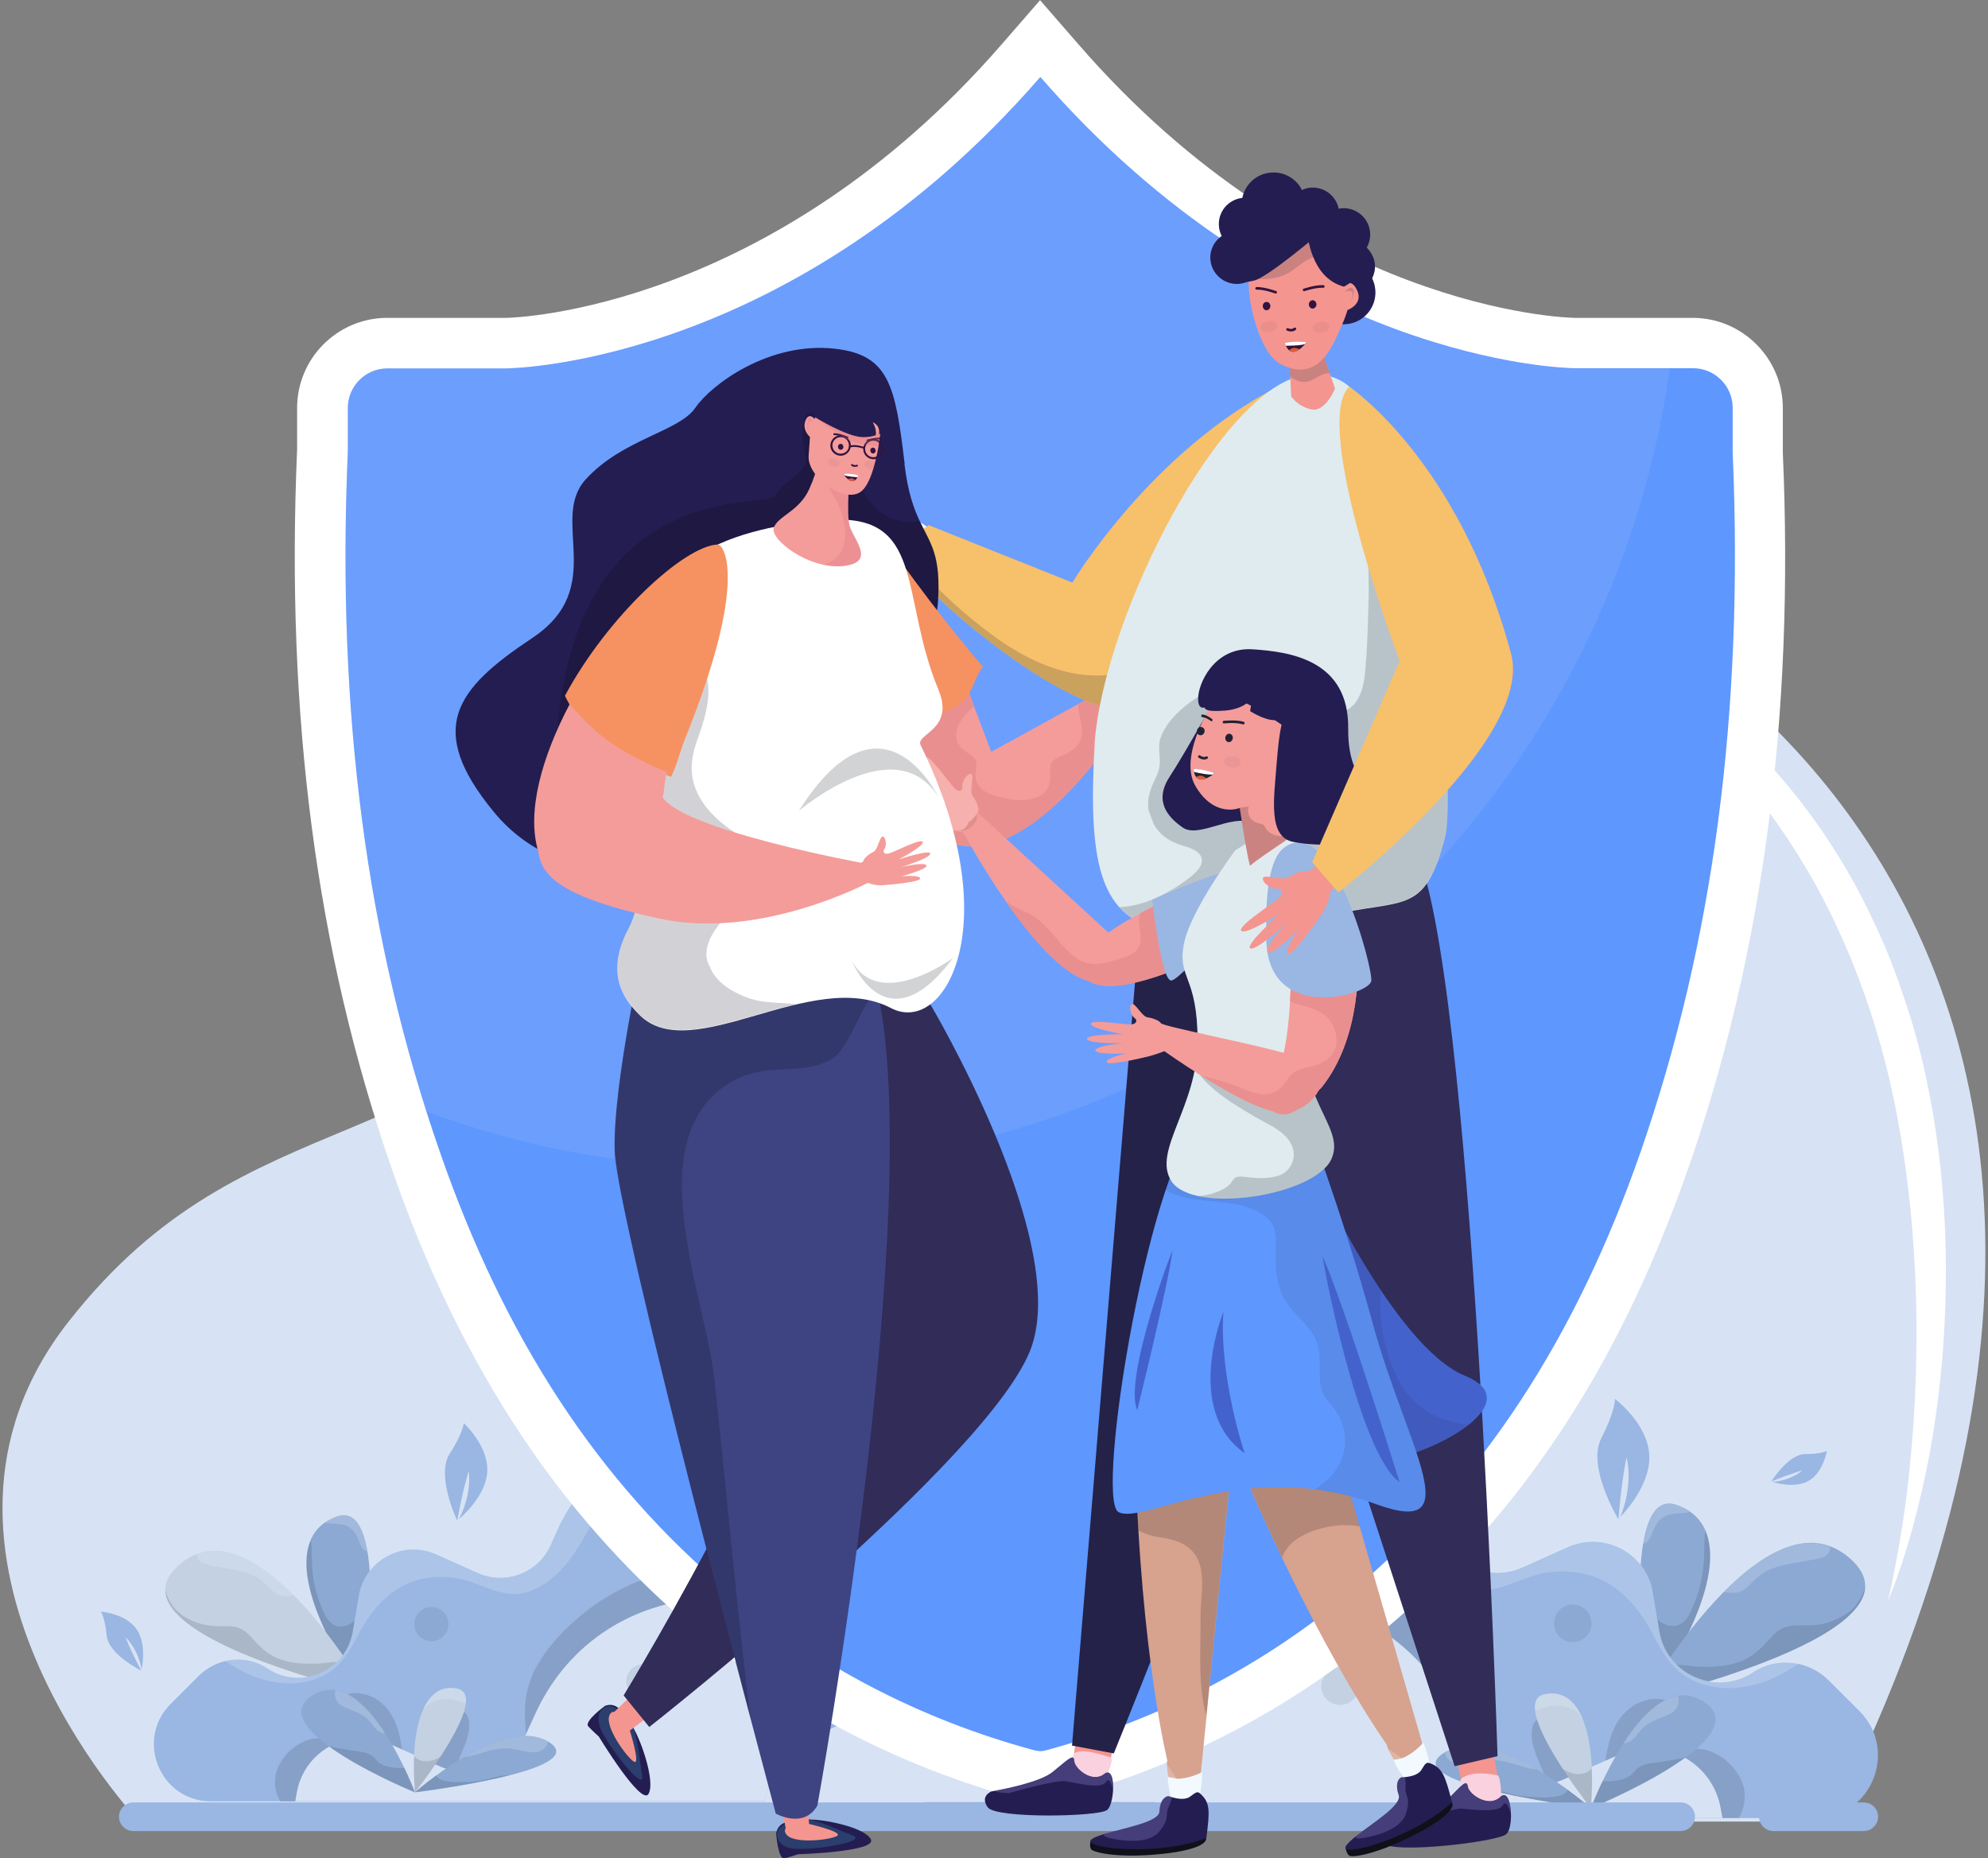 <?xml version="1.0" encoding="UTF-8"?>
<svg xmlns="http://www.w3.org/2000/svg" width="107" height="100" viewBox="0 0 107 100" fill="none">
  <rect x="0" y="0" width="107" height="100" fill="#808080" stroke="none"/>
  <g clip-path="url(#clip0_5_3750)">
    <path d="M98.546 98.02H7.494C7.494 98.02 -6.112 83.635 3.675 71.138C13.462 58.642 23.769 63.211 35.715 48.825C47.672 34.44 53.09 27.272 71.145 27.802C89.199 28.341 122.389 50.695 98.537 98.02H98.546Z" fill="#D7E3F4"></path>
    <path d="M19.58 91.233C19.58 91.233 21.05 80.546 18.121 81.605C15.191 82.665 16.531 86.944 19.58 91.233Z" fill="#8CA9D3"></path>
    <g style="mix-blend-mode:soft-light" opacity="0.2">
      <path d="M19.571 83.376C19.421 83.255 19.371 83.046 19.301 82.876C19.221 82.675 19.131 82.486 18.981 82.335C18.791 82.145 18.551 82.046 18.291 82.016C18.041 81.986 17.771 82.016 17.531 81.936C17.531 81.936 17.511 81.935 17.501 81.925C17.681 81.795 17.881 81.686 18.121 81.596C19.071 81.255 19.551 82.135 19.781 83.486C19.701 83.456 19.631 83.415 19.571 83.376Z" fill="#F2FAFF"></path>
    </g>
    <path opacity="0.15" d="M16.771 83.455C16.781 84.255 16.821 85.034 17.061 85.804C17.161 86.124 17.281 86.454 17.421 86.754C17.531 86.994 17.671 87.244 17.901 87.394C18.39 87.714 18.97 87.394 19.31 87.014C19.52 86.784 19.71 86.494 19.95 86.304C19.92 88.753 19.58 91.233 19.58 91.233C17.271 87.974 15.941 84.725 16.731 82.885C16.771 83.075 16.771 83.275 16.771 83.455Z" fill="#202234"></path>
    <path d="M19.77 91.123C19.77 91.123 13.772 80.586 9.643 84.205C5.504 87.834 19.77 91.123 19.77 91.123Z" fill="#C3D1E2"></path>
    <g style="mix-blend-mode:soft-light" opacity="0.2">
      <path d="M15.781 85.864C15.611 85.884 15.441 85.904 15.271 85.894C15.261 85.894 15.251 85.894 15.241 85.894C15.261 85.894 15.091 85.864 15.072 85.854C14.902 85.794 14.762 85.694 14.632 85.574C14.382 85.344 14.172 85.074 13.872 84.904C13.212 84.515 12.392 84.445 11.652 84.295C11.323 84.225 10.763 84.205 10.633 83.835C10.603 83.755 10.603 83.685 10.623 83.615C12.322 82.995 14.202 84.215 15.821 85.854C15.811 85.854 15.791 85.854 15.781 85.854V85.864Z" fill="#F2FAFF"></path>
    </g>
    <path opacity="0.15" d="M9.793 86.914C10.353 87.284 10.963 87.484 11.633 87.504C11.982 87.504 12.342 87.484 12.682 87.554C13.022 87.634 13.272 87.814 13.502 88.073C13.932 88.553 14.332 88.983 14.941 89.233C15.571 89.503 16.271 89.543 16.951 89.523C17.231 89.523 17.491 89.483 17.771 89.453C17.981 89.433 18.261 89.393 18.451 89.493C18.7 89.633 18.7 90.063 18.66 90.303C18.63 90.473 18.56 90.643 18.47 90.783C15.601 90.013 9.013 87.984 8.903 85.614C9.093 86.124 9.303 86.574 9.803 86.904L9.793 86.914Z" fill="#202234"></path>
    <path d="M11.333 96.931H63.087L62.347 94.342L60.598 88.213C59.358 83.885 55.059 81.186 50.631 81.935L48.392 82.325C48.222 82.355 48.062 82.365 47.902 82.365C46.912 82.365 45.972 81.875 45.412 81.026C41.564 75.257 32.876 75.977 30.017 82.295L29.637 83.145C28.967 84.644 27.208 85.314 25.708 84.644L23.479 83.645C22.169 83.055 20.72 83.495 19.91 84.525C19.61 84.894 19.4 85.354 19.32 85.864L18.99 87.804C18.91 88.284 18.72 88.703 18.46 89.063C18.41 89.123 18.36 89.193 18.311 89.243C17.861 89.763 17.241 90.113 16.571 90.233C16.401 90.273 16.221 90.283 16.041 90.283C15.481 90.283 14.912 90.133 14.392 89.783C13.232 89.003 11.673 89.203 10.683 90.193L9.183 91.692C7.254 93.622 8.623 96.931 11.353 96.931H11.333Z" fill="#9AB6E2"></path>
    <path opacity="0.15" d="M14.912 95.251C15.232 94.272 16.441 93.332 17.511 93.572C17.641 93.602 17.751 93.532 17.791 93.412C18.031 92.742 17.731 91.672 18.471 91.263C19.03 90.953 19.83 91.143 20.33 91.483C21.62 92.382 21.59 94.052 21.829 95.451C21.86 95.621 22.099 95.671 22.209 95.551C22.489 95.231 22.669 94.811 22.879 94.452C23.179 93.952 23.479 93.442 23.839 92.982C24.059 92.692 24.409 92.192 24.809 92.132C25.319 92.052 25.279 92.962 25.218 93.262C25.058 94.012 24.629 94.671 24.439 95.411C24.409 95.521 24.479 95.661 24.599 95.691C24.919 95.761 25.198 95.641 25.458 95.461C25.788 95.231 26.038 95.021 26.438 94.931C26.998 94.802 27.908 94.802 28.228 94.222C28.338 94.012 28.308 93.752 28.308 93.522C28.308 93.082 28.258 92.632 28.248 92.192C28.248 91.323 28.438 90.493 28.857 89.723C29.527 88.493 30.597 87.424 31.706 86.584C32.806 85.754 34.066 85.104 35.405 84.764C37.965 84.115 40.894 84.704 42.523 86.914C43.233 87.874 43.653 89.033 43.833 90.213C44.043 91.593 43.883 93.012 43.713 94.382C43.613 95.241 43.463 96.101 43.283 96.941H15.091C14.802 96.451 14.702 95.871 14.902 95.261L14.912 95.251Z" fill="#202234"></path>
    <g style="mix-blend-mode:soft-light" opacity="0.2">
      <path d="M37.215 78.996C36.505 79.416 35.645 79.496 34.866 79.686C34.186 79.856 33.566 80.136 33.026 80.586C32.206 81.276 31.737 82.255 31.187 83.155C30.527 84.235 29.627 85.294 28.378 85.674C26.998 86.094 25.828 85.104 24.499 84.915C23.439 84.754 22.359 84.915 21.44 85.474C20.51 86.044 19.83 86.944 19.32 87.894C18.83 88.823 18.341 89.743 17.341 90.203C16.061 90.803 14.612 90.643 13.352 90.083C12.912 89.883 12.522 89.653 12.143 89.383C12.892 89.213 13.702 89.323 14.382 89.783C14.902 90.123 15.461 90.283 16.031 90.283C16.211 90.283 16.391 90.273 16.561 90.233C17.231 90.113 17.851 89.763 18.301 89.243C18.351 89.183 18.401 89.123 18.451 89.063C18.71 88.713 18.9 88.284 18.98 87.804L19.31 85.864C19.39 85.354 19.61 84.904 19.9 84.525C20.71 83.495 22.16 83.055 23.469 83.645L25.698 84.645C27.198 85.314 28.957 84.645 29.627 83.145L30.007 82.295C31.657 78.636 35.266 76.867 38.764 77.127C38.375 77.857 37.935 78.556 37.215 78.986V78.996Z" fill="#F2FAFF"></path>
    </g>
    <path d="M15.901 96.931H63.087L62.347 94.342C60.018 92.252 56.789 91.223 53.51 91.792L51.761 92.092L50.821 92.252C50.621 92.292 50.411 92.302 50.211 92.302C49.771 92.302 49.341 92.222 48.941 92.072C48.261 91.812 47.672 91.353 47.242 90.713C46.652 89.813 45.952 89.053 45.182 88.423C44.883 88.174 44.583 87.944 44.263 87.734C42.543 86.594 40.574 86.034 38.594 86.014C37.435 85.994 36.285 86.164 35.185 86.524C32.506 87.374 30.137 89.303 28.807 92.232L28.348 93.232C27.538 95.031 25.418 95.831 23.629 95.031L22.269 94.422L20.96 93.832C20.37 93.562 19.74 93.482 19.15 93.532C17.611 93.682 16.251 94.822 15.971 96.481L15.891 96.931H15.901Z" fill="#D7E3F4"></path>
    <path d="M22.299 87.394C22.299 87.904 22.709 88.314 23.219 88.314C23.729 88.314 24.139 87.904 24.139 87.394C24.139 86.884 23.729 86.474 23.219 86.474C22.709 86.474 22.299 86.884 22.299 87.394Z" fill="#8CA9D3"></path>
    <path d="M33.706 90.473C33.706 90.983 34.116 91.393 34.626 91.393C35.136 91.393 35.546 90.983 35.546 90.473C35.546 89.963 35.136 89.553 34.626 89.553C34.116 89.553 33.706 89.963 33.706 90.473Z" fill="#C3D1E2"></path>
    <path opacity="0.15" d="M35.445 81.535C35.445 82.515 36.235 83.305 37.215 83.305C38.195 83.305 38.984 82.515 38.984 81.535C38.984 80.556 38.195 79.766 37.215 79.766C36.235 79.766 35.445 80.556 35.445 81.535Z" fill="#202234"></path>
    <path d="M35.565 81.116C35.565 82.095 36.355 82.885 37.335 82.885C38.315 82.885 39.104 82.095 39.104 81.116C39.104 80.136 38.315 79.346 37.335 79.346C36.355 79.346 35.565 80.136 35.565 81.116Z" fill="#C3D1E2"></path>
    <path d="M22.329 96.451C22.329 96.451 26.478 91.222 24.589 90.863C22.699 90.503 22.059 93.212 22.329 96.451Z" fill="#C3D1E2"></path>
    <g style="mix-blend-mode:soft-light" opacity="0.2">
      <path d="M24.789 91.573C24.599 91.513 24.429 91.453 24.229 91.433C23.829 91.393 23.379 91.483 23.049 91.713C22.919 91.803 22.839 91.923 22.749 92.043C23.119 91.173 23.719 90.693 24.589 90.853C24.989 90.933 25.119 91.223 25.079 91.633C24.979 91.633 24.869 91.593 24.799 91.563L24.789 91.573Z" fill="#F2FAFF"></path>
    </g>
    <path opacity="0.15" d="M23.209 94.742C23.379 94.702 23.549 94.632 23.709 94.532C23.019 95.582 22.339 96.452 22.339 96.452C22.279 95.772 22.269 95.112 22.289 94.502C22.529 94.772 22.879 94.822 23.209 94.742Z" fill="#202234"></path>
    <path d="M22.329 96.451C22.329 96.451 19.71 89.413 16.831 91.223C13.942 93.022 22.329 96.451 22.329 96.451Z" fill="#8CA9D3"></path>
    <g style="mix-blend-mode:soft-light" opacity="0.2">
      <path d="M20.291 93.093C20.071 92.903 19.941 92.633 19.721 92.453C19.481 92.253 19.191 92.133 18.901 92.013C18.621 91.903 18.301 91.803 18.131 91.543C18.031 91.383 17.981 91.133 18.061 90.953C19.071 91.113 20.011 92.153 20.741 93.283C20.571 93.263 20.411 93.213 20.291 93.093Z" fill="#F2FAFF"></path>
    </g>
    <path opacity="0.15" d="M18.82 94.182C19.19 94.242 19.7 94.252 20.01 94.472C20.17 94.582 20.27 94.761 20.43 94.871C20.59 94.981 20.77 95.041 20.96 95.081C21.24 95.151 21.52 95.161 21.77 95.121C22.129 95.881 22.339 96.441 22.339 96.441C22.339 96.441 19.51 95.281 17.711 93.962C18.081 94.062 18.471 94.112 18.83 94.172L18.82 94.182Z" fill="#202234"></path>
    <path d="M22.329 96.451C22.329 96.451 31.977 95.281 29.547 93.742C27.108 92.212 22.329 96.451 22.329 96.451Z" fill="#8CA9D3"></path>
    <g style="mix-blend-mode:soft-light" opacity="0.2">
      <path d="M28.827 94.282C28.367 94.322 27.928 94.142 27.468 94.092C26.838 94.032 26.318 94.212 25.728 94.391C25.488 94.462 25.248 94.522 24.998 94.541C26.478 93.682 28.268 93.002 29.487 93.712C29.497 93.992 29.147 94.262 28.827 94.292V94.282Z" fill="#F2FAFF"></path>
    </g>
    <path opacity="0.15" d="M25.108 95.901C25.398 95.881 25.698 95.861 25.978 95.801C26.278 95.741 26.568 95.641 26.868 95.581C27.058 95.541 27.238 95.521 27.428 95.521C25.209 96.091 22.329 96.441 22.329 96.441C22.329 96.441 22.779 96.041 23.469 95.541C23.489 95.581 23.529 95.631 23.569 95.661C23.739 95.831 24.029 95.861 24.249 95.881C24.539 95.911 24.819 95.901 25.108 95.881V95.901Z" fill="#202234"></path>
    <path d="M88.659 91.562C88.659 91.562 87.04 79.826 90.259 80.986C93.478 82.145 91.999 86.844 88.659 91.562Z" fill="#8CA9D3"></path>
    <g style="mix-blend-mode:soft-light" opacity="0.2">
      <path d="M88.67 82.936C88.83 82.805 88.89 82.576 88.97 82.395C89.06 82.175 89.15 81.966 89.32 81.805C89.53 81.606 89.79 81.496 90.08 81.456C90.36 81.415 90.65 81.456 90.91 81.365C90.92 81.365 90.93 81.356 90.94 81.356C90.74 81.216 90.52 81.096 90.26 80.996C89.22 80.626 88.69 81.596 88.44 83.076C88.52 83.046 88.6 83.005 88.67 82.956V82.936Z" fill="#F2FAFF"></path>
    </g>
    <path opacity="0.15" d="M91.739 83.025C91.728 83.905 91.689 84.764 91.429 85.604C91.319 85.954 91.179 86.314 91.029 86.654C90.909 86.924 90.759 87.194 90.509 87.354C89.969 87.704 89.339 87.354 88.959 86.934C88.719 86.684 88.519 86.364 88.26 86.154C88.29 88.843 88.659 91.562 88.659 91.562C91.199 87.974 92.648 84.415 91.788 82.395C91.749 82.605 91.749 82.825 91.739 83.025Z" fill="#202234"></path>
    <path d="M88.44 91.452C88.44 91.452 95.028 79.876 99.566 83.855C104.105 87.834 88.44 91.452 88.44 91.452Z" fill="#8CA9D3"></path>
    <g style="mix-blend-mode:soft-light" opacity="0.2">
      <path d="M92.818 85.674C92.998 85.704 93.188 85.714 93.378 85.714C93.388 85.714 93.398 85.714 93.408 85.714C93.388 85.714 93.568 85.684 93.598 85.674C93.778 85.614 93.938 85.504 94.078 85.374C94.358 85.114 94.588 84.834 94.918 84.634C95.647 84.204 96.537 84.135 97.347 83.965C97.707 83.895 98.326 83.865 98.477 83.465C98.507 83.385 98.507 83.295 98.487 83.225C96.617 82.545 94.548 83.885 92.778 85.684C92.788 85.684 92.808 85.684 92.818 85.684V85.674Z" fill="#F2FAFF"></path>
    </g>
    <path opacity="0.15" d="M99.406 86.824C98.796 87.234 98.117 87.454 97.387 87.464C97.007 87.464 96.607 87.434 96.237 87.523C95.857 87.614 95.587 87.814 95.338 88.093C94.868 88.623 94.428 89.093 93.758 89.373C93.058 89.663 92.298 89.713 91.549 89.693C91.249 89.693 90.949 89.643 90.649 89.613C90.419 89.593 90.119 89.543 89.899 89.663C89.619 89.813 89.619 90.283 89.669 90.553C89.699 90.743 89.779 90.922 89.879 91.082C93.028 90.233 100.266 88.003 100.396 85.404C100.186 85.964 99.956 86.454 99.416 86.814L99.406 86.824Z" fill="#202234"></path>
    <path d="M97.707 97.831H40.874L41.694 94.991L43.613 88.263C44.973 83.515 49.691 80.536 54.57 81.376L57.029 81.805C57.219 81.835 57.389 81.855 57.569 81.855C58.658 81.855 59.688 81.316 60.298 80.386C64.517 74.048 74.064 74.838 77.203 81.775L77.623 82.705C78.362 84.345 80.292 85.084 81.942 84.345L84.391 83.245C85.83 82.605 87.43 83.085 88.309 84.215C88.639 84.624 88.869 85.124 88.959 85.684L89.319 87.814C89.409 88.343 89.619 88.803 89.899 89.193C89.949 89.263 90.009 89.333 90.059 89.393C90.559 89.963 91.229 90.353 91.968 90.483C92.158 90.523 92.358 90.533 92.548 90.533C93.168 90.533 93.788 90.363 94.358 89.983C95.637 89.133 97.347 89.343 98.436 90.433L100.086 92.082C102.205 94.202 100.706 97.841 97.707 97.841V97.831Z" fill="#9AB6E2"></path>
    <path opacity="0.15" d="M93.788 95.981C93.438 94.901 92.108 93.882 90.939 94.142C90.799 94.172 90.679 94.102 90.629 93.962C90.359 93.222 90.689 92.052 89.889 91.592C89.279 91.252 88.389 91.453 87.85 91.832C86.43 92.822 86.47 94.651 86.2 96.191C86.17 96.371 85.9 96.441 85.78 96.301C85.48 95.951 85.27 95.491 85.04 95.091C84.711 94.541 84.381 93.982 83.991 93.472C83.741 93.152 83.361 92.612 82.931 92.532C82.371 92.442 82.411 93.442 82.481 93.782C82.661 94.602 83.121 95.331 83.341 96.141C83.371 96.271 83.301 96.421 83.161 96.451C82.811 96.531 82.501 96.391 82.211 96.201C81.852 95.951 81.582 95.721 81.142 95.621C80.522 95.481 79.522 95.481 79.172 94.841C79.052 94.612 79.082 94.322 79.092 94.072C79.102 93.582 79.152 93.102 79.152 92.612C79.152 91.652 78.942 90.743 78.483 89.903C77.753 88.543 76.573 87.374 75.353 86.454C74.144 85.544 72.764 84.825 71.285 84.455C68.475 83.735 65.257 84.395 63.467 86.814C62.687 87.874 62.227 89.143 62.027 90.433C61.797 91.942 61.977 93.502 62.157 95.011C62.267 95.951 62.427 96.901 62.637 97.831H93.588C93.898 97.291 94.008 96.661 93.798 95.981H93.788Z" fill="#202234"></path>
    <g style="mix-blend-mode:soft-light" opacity="0.2">
      <path d="M69.285 78.126C70.065 78.586 71.005 78.666 71.865 78.886C72.604 79.076 73.294 79.376 73.884 79.876C74.784 80.636 75.303 81.715 75.903 82.695C76.623 83.875 77.613 85.044 78.992 85.464C80.502 85.924 81.802 84.844 83.251 84.624C84.411 84.454 85.6 84.615 86.61 85.234C87.63 85.864 88.38 86.844 88.929 87.883C89.469 88.903 90.009 89.913 91.099 90.423C92.508 91.082 94.088 90.913 95.477 90.293C95.957 90.083 96.387 89.813 96.807 89.523C95.977 89.333 95.088 89.463 94.348 89.953C93.778 90.333 93.158 90.503 92.538 90.503C92.348 90.503 92.138 90.483 91.959 90.453C91.219 90.323 90.549 89.943 90.049 89.363C89.999 89.303 89.939 89.233 89.889 89.163C89.599 88.773 89.399 88.313 89.309 87.784L88.949 85.654C88.859 85.094 88.62 84.594 88.3 84.185C87.42 83.055 85.82 82.575 84.381 83.215L81.931 84.315C80.282 85.054 78.353 84.315 77.613 82.675L77.193 81.745C75.374 77.727 71.415 75.777 67.576 76.077C68.006 76.887 68.486 77.647 69.285 78.116V78.126Z" fill="#F2FAFF"></path>
    </g>
    <path d="M92.688 97.831H40.874L41.694 94.991C44.253 92.692 47.792 91.572 51.401 92.192L53.32 92.522L54.35 92.692C54.58 92.732 54.8 92.742 55.02 92.742C55.499 92.742 55.969 92.652 56.419 92.482C57.169 92.192 57.819 91.692 58.279 90.993C58.928 90.003 59.698 89.173 60.538 88.473C60.868 88.193 61.198 87.944 61.548 87.724C63.437 86.474 65.596 85.854 67.776 85.834C69.045 85.814 70.315 85.994 71.525 86.394C74.464 87.324 77.073 89.443 78.522 92.662L79.022 93.762C79.912 95.741 82.231 96.621 84.211 95.731L85.7 95.061L87.14 94.422C87.79 94.122 88.48 94.032 89.129 94.092C90.819 94.252 92.308 95.511 92.618 97.341L92.708 97.831H92.688Z" fill="#D7E3F4"></path>
    <path d="M85.661 87.354C85.661 87.914 85.211 88.364 84.651 88.364C84.091 88.364 83.641 87.914 83.641 87.354C83.641 86.794 84.091 86.344 84.651 86.344C85.211 86.344 85.661 86.794 85.661 87.354Z" fill="#8CA9D3"></path>
    <path d="M73.135 90.733C73.135 91.293 72.685 91.743 72.125 91.743C71.565 91.743 71.115 91.293 71.115 90.733C71.115 90.173 71.565 89.723 72.125 89.723C72.685 89.723 73.135 90.173 73.135 90.733Z" fill="#C3D1E2"></path>
    <path opacity="0.15" d="M71.225 80.926C71.225 82.005 70.355 82.875 69.275 82.875C68.195 82.875 67.326 82.005 67.326 80.926C67.326 79.846 68.195 78.976 69.275 78.976C70.355 78.976 71.225 79.846 71.225 80.926Z" fill="#202234"></path>
    <path d="M71.095 80.456C71.095 81.535 70.225 82.405 69.145 82.405C68.066 82.405 67.196 81.535 67.196 80.456C67.196 79.376 68.066 78.506 69.145 78.506C70.225 78.506 71.095 79.376 71.095 80.456Z" fill="#C3D1E2"></path>
    <path d="M85.63 97.301C85.63 97.301 81.072 91.552 83.151 91.163C85.231 90.763 85.92 93.742 85.63 97.301Z" fill="#C3D1E2"></path>
    <g style="mix-blend-mode:soft-light" opacity="0.2">
      <path d="M82.931 91.943C83.141 91.873 83.331 91.813 83.551 91.793C83.991 91.753 84.491 91.843 84.851 92.103C84.991 92.203 85.081 92.333 85.181 92.463C84.771 91.503 84.111 90.973 83.161 91.163C82.721 91.243 82.581 91.563 82.631 92.023C82.741 92.023 82.861 91.983 82.941 91.953L82.931 91.943Z" fill="#F2FAFF"></path>
    </g>
    <path opacity="0.15" d="M84.661 95.421C84.471 95.381 84.291 95.291 84.111 95.191C84.861 96.341 85.621 97.301 85.621 97.301C85.681 96.551 85.701 95.831 85.671 95.161C85.411 95.461 85.031 95.511 84.661 95.431V95.421Z" fill="#202234"></path>
    <path d="M85.63 97.301C85.63 97.301 88.499 89.573 91.669 91.552C94.838 93.532 85.63 97.301 85.63 97.301Z" fill="#8CA9D3"></path>
    <g style="mix-blend-mode:soft-light" opacity="0.2">
      <path d="M87.87 93.613C88.11 93.403 88.25 93.113 88.5 92.913C88.77 92.693 89.08 92.563 89.4 92.433C89.7 92.313 90.06 92.203 90.24 91.913C90.35 91.743 90.4 91.463 90.31 91.263C89.2 91.433 88.17 92.573 87.37 93.823C87.55 93.793 87.73 93.743 87.87 93.623V93.613Z" fill="#F2FAFF"></path>
    </g>
    <path opacity="0.15" d="M89.489 94.802C89.079 94.861 88.519 94.871 88.18 95.121C88.01 95.251 87.9 95.441 87.72 95.561C87.55 95.681 87.35 95.751 87.14 95.791C86.83 95.861 86.53 95.881 86.25 95.831C85.85 96.671 85.62 97.281 85.62 97.281C85.62 97.281 88.719 96.011 90.709 94.561C90.309 94.671 89.879 94.731 89.479 94.791L89.489 94.802Z" fill="#202234"></path>
    <path d="M85.63 97.301C85.63 97.301 75.034 96.011 77.703 94.332C80.372 92.652 85.63 97.301 85.63 97.301Z" fill="#8CA9D3"></path>
    <g style="mix-blend-mode:soft-light" opacity="0.2">
      <path d="M78.503 94.921C79.012 94.961 79.492 94.772 79.992 94.722C80.682 94.651 81.252 94.851 81.902 95.051C82.162 95.131 82.431 95.201 82.711 95.211C81.082 94.262 79.122 93.512 77.783 94.302C77.773 94.602 78.153 94.901 78.513 94.931L78.503 94.921Z" fill="#F2FAFF"></path>
    </g>
    <path opacity="0.15" d="M82.581 96.701C82.261 96.681 81.942 96.661 81.622 96.601C81.292 96.531 80.972 96.431 80.642 96.361C80.442 96.321 80.232 96.301 80.022 96.291C82.451 96.921 85.63 97.301 85.63 97.301C85.63 97.301 85.141 96.871 84.381 96.311C84.351 96.361 84.321 96.401 84.281 96.451C84.091 96.631 83.781 96.671 83.531 96.701C83.221 96.741 82.901 96.731 82.591 96.701H82.581Z" fill="#202234"></path>
    <path d="M100.316 98.53H95.448C95.018 98.53 94.678 98.18 94.678 97.76C94.678 97.341 95.028 96.991 95.448 96.991H100.316C100.746 96.991 101.086 97.341 101.086 97.76C101.086 98.18 100.736 98.53 100.316 98.53Z" fill="#9AB6E2"></path>
    <path d="M90.459 98.53H7.174C6.744 98.53 6.404 98.18 6.404 97.76C6.404 97.341 6.754 96.991 7.174 96.991H90.459C90.889 96.991 91.229 97.341 91.229 97.76C91.229 98.18 90.879 98.53 90.459 98.53Z" fill="#9AB6E2"></path>
    <path d="M62.068 98.31H49.901C49.531 98.31 49.231 98.01 49.231 97.641C49.231 97.271 49.531 96.971 49.901 96.971H62.068C62.437 96.971 62.737 97.271 62.737 97.641C62.737 98.01 62.437 98.31 62.068 98.31Z" fill="#9AB6E2"></path>
    <path d="M79.662 31.98C82.301 32.59 84.871 33.61 87.28 34.91C89.689 36.229 91.928 37.879 93.918 39.798C95.907 41.717 97.647 43.917 99.086 46.296C99.816 47.476 100.446 48.715 101.026 49.975C101.616 51.235 102.095 52.534 102.535 53.844C103.425 56.473 103.985 59.192 104.335 61.921C104.675 64.65 104.795 67.4 104.705 70.139C104.625 72.878 104.345 75.607 103.845 78.287C103.335 80.966 102.645 83.615 101.626 86.134C102.215 83.485 102.635 80.826 102.865 78.147C103.105 75.477 103.195 72.798 103.135 70.129C103.065 67.46 102.865 64.8 102.465 62.171C102.076 59.542 101.506 56.953 100.676 54.454C99.856 51.944 98.806 49.515 97.507 47.226C96.197 44.947 94.658 42.787 92.848 40.858C91.049 38.918 89.019 37.199 86.8 35.709C84.581 34.22 82.181 32.99 79.662 31.98Z" fill="white"></path>
    <path d="M24.609 81.825C24.609 81.825 23.449 79.416 24.199 78.236C24.949 77.067 24.959 76.577 24.959 76.577C24.959 76.577 26.278 77.776 26.228 79.166C26.168 80.556 24.699 81.745 24.699 81.745C24.699 81.745 25.398 80.536 25.229 79.156C25.229 79.156 24.939 80.016 24.609 81.825Z" fill="#9AB6E2"></path>
    <path d="M95.328 79.736C95.328 79.736 96.237 78.256 97.147 78.246C98.058 78.246 98.328 78.076 98.328 78.076C98.328 78.076 98.138 79.226 97.358 79.676C96.578 80.136 95.407 79.746 95.407 79.746C95.407 79.746 96.317 79.706 97.007 79.126C97.007 79.126 96.438 79.266 95.328 79.726V79.736Z" fill="#9AB6E2"></path>
    <path d="M7.614 89.904C7.614 89.904 5.854 89.044 5.744 88.024C5.644 87.004 5.424 86.724 5.424 86.724C5.424 86.724 6.734 86.814 7.334 87.644C7.934 88.474 7.624 89.824 7.624 89.824C7.624 89.824 7.474 88.814 6.754 88.094C6.754 88.094 6.974 88.724 7.614 89.914V89.904Z" fill="#9AB6E2"></path>
    <path d="M87.1 81.745C87.1 81.745 85.4 78.936 86.18 77.407C86.96 75.887 86.92 75.277 86.92 75.277C86.92 75.277 88.68 76.587 88.769 78.296C88.859 80.006 87.21 81.625 87.21 81.625C87.21 81.625 87.92 80.066 87.55 78.406C87.55 78.406 87.29 79.496 87.11 81.745H87.1Z" fill="#9AB6E2"></path>
    <path d="M90.869 62.861C90.469 64.011 90.049 65.12 89.609 66.21C86.89 72.988 83.381 78.676 79.002 83.415C77.603 84.934 76.123 86.354 74.534 87.684C69.455 91.962 63.577 95.031 57.039 96.811C56.789 96.881 56.479 96.941 56.129 96.961H55.959H55.789C55.439 96.941 55.12 96.881 54.81 96.791C48.371 95.041 42.483 91.972 37.395 87.694C34.056 84.884 31.127 81.675 28.587 78.007C27.628 76.617 26.718 75.167 25.868 73.648C24.029 70.369 22.429 66.79 21.08 62.871C17.031 51.205 15.371 38.548 15.991 24.193V21.953C15.991 19.284 18.161 17.105 20.84 17.105H27.258C27.778 17.095 41.504 16.665 53.92 2.379L55.979 0.01L58.039 2.379C70.455 16.675 84.181 17.095 84.761 17.105H91.109C93.778 17.105 95.957 19.284 95.957 21.953V24.353C96.577 38.568 94.908 51.205 90.869 62.871V62.861Z" fill="white"></path>
    <path d="M55.979 4.159C42.703 19.434 27.908 19.814 27.268 19.824H20.85C19.68 19.824 18.721 20.774 18.721 21.953V24.303C18.111 38.328 19.73 50.635 23.669 61.971C27.158 72.038 32.226 79.766 39.174 85.594C43.953 89.613 49.481 92.502 55.619 94.172C55.729 94.202 55.849 94.222 55.989 94.232C56.129 94.232 56.249 94.202 56.349 94.172C62.487 92.502 68.026 89.613 72.804 85.594C79.742 79.756 84.811 72.028 88.31 61.961C92.238 50.625 93.858 38.318 93.258 24.343V21.943C93.258 20.774 92.298 19.814 91.129 19.814H84.731C84.081 19.804 69.275 19.424 55.999 4.149L55.979 4.159Z" fill="#5E97FE"></path>
    <g style="mix-blend-mode:screen" opacity="0.2">
      <path d="M89.879 19.824C86.44 44.167 65.526 62.881 40.244 62.881C34.166 62.881 28.337 61.801 22.949 59.822C19.54 49.085 18.151 37.449 18.72 24.313V21.963C18.72 20.794 19.67 19.834 20.85 19.834H27.268C27.908 19.824 42.703 19.444 55.979 4.169C69.245 19.444 84.051 19.824 84.701 19.834H89.879V19.824Z" fill="#A4B7FC"></path>
    </g>
    <path d="M53.35 40.458L60.378 36.599L60.888 38.198C60.888 38.198 56.239 46.146 51.761 45.506C47.282 44.866 49.311 37.609 49.311 37.609L51.671 36.009L53.35 40.458Z" fill="#F49C9A"></path>
    <path d="M60.378 36.599L58.029 37.889C58.029 38.348 58.209 38.848 58.239 39.288C58.289 39.988 57.839 40.358 57.259 40.618C57.039 40.718 56.759 40.808 56.619 41.017C56.469 41.237 56.529 41.557 56.529 41.807C56.529 42.357 56.249 42.767 55.719 42.937C55.17 43.117 54.54 43.067 53.98 42.937C53.5 42.827 52.89 42.657 52.63 42.197C52.47 41.917 52.49 41.637 52.54 41.337C52.6 40.947 52.5 40.798 52.191 40.588C51.791 40.328 51.421 40.028 51.471 39.498C51.521 38.908 51.941 38.418 52.43 37.998L51.681 36.009L49.321 37.609C49.321 37.609 47.292 44.866 51.771 45.506C56.249 46.146 60.898 38.198 60.898 38.198L60.388 36.599H60.378Z" fill="#EA8F8F"></path>
    <path d="M48.572 29.631L48.981 29.191L49.311 28.701C49.311 28.701 48.352 27.662 48.412 27.611C48.472 27.552 48.652 26.552 48.592 26.182C48.532 25.812 47.862 26.232 47.862 26.232C47.862 26.232 47.002 25.312 46.562 25.642C46.122 25.982 45.992 27.492 46.522 28.221C47.012 28.901 48.482 29.601 48.582 29.631H48.572Z" fill="#F5958F"></path>
    <path d="M50.092 28.502C50.092 28.502 49.142 27.712 48.782 27.922C48.422 28.122 47.782 29.241 47.782 29.241C47.782 29.241 48.432 30.232 48.812 30.081C49.192 29.931 50.092 28.512 50.092 28.512V28.502Z" fill="white"></path>
    <path d="M68.865 20.764C61.928 24.283 57.719 31.35 57.719 31.35L49.991 28.261C49.991 28.261 48.622 29.041 48.572 29.941C48.522 30.841 58.509 39.958 61.898 37.978C65.287 36.009 66.866 32.9 66.866 32.9C66.866 32.9 70.595 19.884 68.865 20.764Z" fill="#F7C06B"></path>
    <g style="mix-blend-mode:multiply" opacity="0.2">
      <path d="M64.577 26.022C63.907 26.992 63.837 28.031 63.857 29.171C63.887 30.441 63.947 31.72 63.777 32.98C63.507 34.999 61.628 36.089 59.748 36.309C57.519 36.569 55.37 35.579 53.6 34.309C52.54 33.55 51.541 32.7 50.611 31.79C50.161 31.34 49.711 30.851 49.401 30.291C49.191 29.911 49.121 29.491 48.992 29.091C48.772 29.341 48.602 29.641 48.582 29.941C48.532 30.841 58.519 39.958 61.908 37.978C65.297 36.009 66.876 32.9 66.876 32.9C66.876 32.9 66.856 28.101 66.466 24.442C65.746 24.852 65.067 25.322 64.587 26.022H64.577Z" fill="#1A2326"></path>
    </g>
    <path d="M47.132 25.662C47.132 25.662 48.182 26.002 47.922 26.442C47.662 26.882 46.612 27.412 46.612 27.412C46.612 27.412 45.912 25.962 47.132 25.652V25.662Z" fill="#FF97A6"></path>
    <path d="M58.019 92.832L57.639 95.572L59.519 95.812L60.159 92.942L58.019 92.832Z" fill="#F5958F"></path>
    <path d="M57.809 94.352C57.639 94.662 57.709 95.622 57.709 95.622L59.459 95.802C59.459 95.802 60.009 94.632 59.789 94.572C58.919 94.302 58.169 94.092 57.809 94.352Z" fill="#FAD1DE"></path>
    <path d="M59.578 97.401C59.128 97.761 53.6 97.871 53.16 97.251C52.72 96.631 53.38 96.391 53.38 96.391C53.38 96.391 53.42 96.391 53.5 96.371C54.01 96.281 55.999 95.901 56.669 95.341C57.459 94.701 57.799 94.332 57.819 94.751C57.839 95.171 58.788 95.971 59.428 95.461C59.808 95.161 59.948 95.751 59.908 96.361C59.878 96.801 59.768 97.261 59.578 97.411V97.401Z" fill="#241D51"></path>
    <path opacity="0.44" d="M59.908 96.351C59.848 96.081 59.708 95.591 59.528 95.891C59.288 96.291 57.939 95.951 57.369 95.851C56.799 95.761 54.3 96.491 54.3 96.491C53.9 96.481 53.64 96.441 53.5 96.371C54.01 96.281 55.999 95.901 56.669 95.341C57.459 94.701 57.799 94.332 57.819 94.751C57.839 95.171 58.788 95.971 59.428 95.461C59.808 95.161 59.948 95.751 59.908 96.361V96.351Z" fill="#716AAF"></path>
    <path d="M61.558 47.176L57.699 93.932L59.948 94.352C59.948 94.352 75.463 56.263 75.144 49.555C74.814 42.837 61.558 47.176 61.558 47.176Z" fill="#242249"></path>
    <path d="M78.302 94.172L78.903 97.002L80.862 97.052L80.332 94.082L78.302 94.172Z" fill="#F5958F"></path>
    <path d="M78.632 95.731C78.493 96.071 78.983 97.041 78.983 97.041H80.802C80.802 97.041 80.823 95.581 80.593 95.531C79.672 95.341 78.972 95.421 78.632 95.731Z" fill="#FAD1DE"></path>
    <path d="M81.082 98.69C80.652 99.11 74.954 99.78 74.444 99.18C73.934 98.58 74.584 98.27 74.584 98.27C74.584 98.27 74.624 98.26 74.714 98.24C75.233 98.09 77.243 97.501 77.883 96.861C78.632 96.121 78.942 95.701 79.002 96.131C79.062 96.561 80.122 97.291 80.742 96.701C81.102 96.351 81.302 96.941 81.322 97.581C81.342 98.04 81.262 98.52 81.082 98.69Z" fill="#241D51"></path>
    <path opacity="0.44" d="M81.322 97.581C81.232 97.311 81.042 96.821 80.882 97.141C80.672 97.581 79.242 97.361 78.652 97.321C78.063 97.291 75.543 98.29 75.543 98.29C75.133 98.32 74.864 98.3 74.714 98.25C75.234 98.1 77.243 97.511 77.883 96.871C78.632 96.131 78.942 95.711 79.002 96.141C79.062 96.571 80.122 97.301 80.742 96.711C81.102 96.361 81.302 96.951 81.322 97.591V97.581Z" fill="#716AAF"></path>
    <path d="M62.677 47.126L78.293 95.041L80.602 94.501C80.602 94.501 79.282 51.884 76.153 45.656C73.024 39.428 62.667 47.136 62.667 47.136L62.677 47.126Z" fill="#312C58"></path>
    <path d="M58.918 40.078C58.508 46.976 59.418 49.315 62.557 50.085C65.076 50.685 67.756 50.325 70.275 49.595C75.393 48.085 76.563 49.715 77.773 45.066C78.313 42.987 77.493 29.931 73.814 22.443C72.954 20.684 71.894 20.024 70.375 20.164C65.806 20.604 59.388 33.16 58.908 40.068L58.918 40.078Z" fill="#DFEBEF"></path>
    <g opacity="0.2">
      <path d="M76.833 32.36C76.483 31.75 76.133 31.14 75.763 30.541C75.363 29.901 74.954 29.261 74.484 28.661C74.204 28.311 73.834 27.782 73.384 27.642C73.354 27.632 73.324 27.622 73.294 27.622C73.704 29.451 73.704 31.36 73.634 33.22C73.604 34.16 73.574 35.119 73.484 36.059C73.434 36.649 73.324 37.309 72.964 37.798C72.444 38.498 71.594 38.478 70.825 38.248C69.885 37.968 69.025 37.459 68.116 37.089C67.696 36.919 67.236 36.739 66.766 36.719C66.166 36.689 65.566 36.929 65.046 37.189C64.027 37.709 62.867 38.588 62.467 39.698C62.327 40.088 62.417 40.508 62.427 40.908C62.437 41.318 62.327 41.627 62.147 41.977C61.877 42.527 61.727 43.067 61.828 43.637C61.847 43.677 61.858 43.717 61.877 43.757C61.947 43.947 62.027 44.147 62.097 44.347C62.397 44.886 62.857 45.226 63.457 45.436C63.827 45.566 64.347 45.666 64.587 45.996C64.877 46.396 64.507 46.816 64.207 47.076C63.587 47.606 62.827 48.056 62.087 48.375C61.508 48.625 60.888 48.785 60.258 48.815C60.828 49.445 61.587 49.835 62.557 50.065C65.076 50.665 67.756 50.305 70.275 49.575C75.393 48.066 76.563 49.695 77.773 45.046C78.113 43.747 77.913 38.168 76.833 32.34V32.36Z" fill="#202234"></path>
    </g>
    <path d="M63.287 97.221C63.287 97.221 62.557 94.801 62.897 94.621C63.237 94.432 64.427 93.872 64.627 94.022C64.827 94.172 64.507 97.241 64.217 97.591C63.917 97.951 63.507 97.861 63.297 97.221H63.287Z" fill="#D7A28E"></path>
    <path opacity="0.2" d="M63.957 96.641C63.717 96.311 63.487 95.971 63.267 95.621C63.157 95.451 63.057 95.281 62.937 95.121C62.897 95.061 62.847 95.001 62.807 94.931C62.807 95.631 63.287 97.211 63.287 97.211C63.507 97.851 63.917 97.941 64.207 97.581C64.257 97.521 64.297 97.381 64.337 97.191C64.217 97.001 64.087 96.811 63.957 96.631V96.641Z" fill="white"></path>
    <path d="M63.307 95.701C63.157 95.681 63.007 95.641 62.857 95.621C62.897 96.721 63.267 97.251 63.267 97.251C63.497 97.921 63.927 98.011 64.237 97.641C64.417 97.421 64.737 96.191 64.697 95.351C64.387 95.551 63.637 95.751 63.307 95.711V95.701Z" fill="#F2FAFF"></path>
    <path d="M58.948 99.02L58.699 99.07C58.699 99.07 58.618 99.39 58.739 99.52C58.858 99.66 59.928 99.96 61.987 99.81C64.047 99.66 64.977 99.27 64.917 98.91C64.857 98.55 59.868 99.83 58.938 99.02H58.948Z" fill="#0F1019"></path>
    <path d="M64.927 98.91C62.237 99.93 58.109 99.44 58.758 98.97C58.898 98.87 59.158 98.77 59.468 98.68C60.578 98.35 62.387 98.04 62.407 97.481C62.437 96.761 62.817 96.631 62.907 96.661C62.927 96.661 62.987 96.691 63.077 96.711C63.327 96.781 63.777 96.881 64.047 96.681C64.407 96.411 64.457 96.381 64.627 96.541C65.126 97.011 65.126 97.421 64.927 98.92V98.91Z" fill="#241D51"></path>
    <path opacity="0.44" d="M63.077 96.711C63.047 96.881 62.977 97.081 62.897 97.241C62.697 97.641 62.997 97.85 62.377 98.58C61.758 99.31 60.128 99.02 59.648 98.89C59.368 98.81 59.398 98.73 59.458 98.68C60.568 98.35 62.377 98.04 62.397 97.481C62.427 96.761 62.807 96.631 62.897 96.661C62.917 96.661 62.977 96.691 63.067 96.711H63.077Z" fill="#716AAF"></path>
    <path d="M69.325 63.951L64.487 63.551C64.487 63.551 60.798 67.57 61.098 78.396C61.408 89.223 62.867 94.891 62.867 94.891L64.677 94.971L66.376 77.936L69.335 63.971L69.325 63.951Z" fill="#D7A28E"></path>
    <g style="mix-blend-mode:multiply" opacity="0.2">
      <path d="M64.617 86.984C64.607 85.864 65.007 84.385 64.177 83.475C63.677 82.925 62.967 82.805 62.267 82.695C61.888 82.635 61.568 82.505 61.268 82.355C61.198 81.126 61.138 79.806 61.098 78.396C60.788 67.57 64.487 63.551 64.487 63.551L69.325 63.951L66.366 77.916L64.927 92.332C64.457 90.583 64.637 88.773 64.617 86.984Z" fill="#231F20"></path>
    </g>
    <path d="M75.993 96.031C75.993 96.031 74.424 94.062 74.664 93.762C74.904 93.462 75.803 92.492 76.043 92.562C76.283 92.632 77.123 95.591 76.983 96.031C76.843 96.471 76.423 96.541 75.983 96.031H75.993Z" fill="#D7A28E"></path>
    <path opacity="0.2" d="M76.394 95.242C76.044 95.022 75.714 94.792 75.374 94.552C75.214 94.432 75.054 94.322 74.884 94.212C74.824 94.172 74.754 94.132 74.694 94.092C74.964 94.742 75.984 96.032 75.984 96.032C76.424 96.542 76.834 96.472 76.984 96.032C77.014 95.952 76.994 95.812 76.954 95.622C76.774 95.492 76.584 95.362 76.394 95.242Z" fill="white"></path>
    <path d="M75.454 94.612C75.304 94.652 75.154 94.672 75.004 94.702C75.444 95.712 75.984 96.062 75.984 96.062C76.444 96.592 76.874 96.522 77.024 96.062C77.114 95.792 76.944 94.532 76.604 93.762C76.394 94.062 75.764 94.532 75.444 94.612H75.454Z" fill="#F2FAFF"></path>
    <path d="M72.634 99.31L72.424 99.45C72.424 99.45 72.474 99.77 72.634 99.86C72.794 99.95 73.904 99.82 75.763 98.92C77.623 98.02 78.343 97.311 78.153 96.991C77.963 96.671 73.804 99.72 72.644 99.31H72.634Z" fill="#0F1019"></path>
    <path d="M78.143 96.991C76.023 98.94 72.004 100.01 72.444 99.33C72.544 99.18 72.744 99 72.994 98.8C73.904 98.081 75.474 97.131 75.284 96.591C75.044 95.911 75.344 95.651 75.433 95.641C75.454 95.641 75.523 95.641 75.613 95.631C75.873 95.601 76.323 95.531 76.503 95.241C76.733 94.861 76.773 94.811 76.993 94.891C77.623 95.141 77.783 95.521 78.153 96.991H78.143Z" fill="#241D51"></path>
    <path opacity="0.44" d="M75.614 95.631C75.654 95.801 75.664 96.001 75.644 96.181C75.604 96.631 75.964 96.711 75.664 97.621C75.354 98.531 73.734 98.871 73.244 98.921C72.954 98.951 72.954 98.871 72.994 98.801C73.904 98.081 75.474 97.131 75.284 96.591C75.044 95.911 75.344 95.651 75.434 95.641C75.454 95.641 75.524 95.641 75.614 95.631Z" fill="#716AAF"></path>
    <path d="M69.235 62.891L64.587 64.311C64.587 64.311 62.647 69.409 66.956 79.346C71.265 89.283 74.724 94.002 74.724 94.002L76.433 93.402L71.685 76.957L69.235 62.891Z" fill="#D7A28E"></path>
    <g style="mix-blend-mode:multiply" opacity="0.2">
      <path d="M64.597 64.321L69.245 62.901L71.695 76.967L73.184 82.135C72.794 82.065 72.404 82.055 72.025 82.085C71.215 82.155 70.365 82.405 69.705 82.885C69.345 83.155 69.135 83.465 69.005 83.815C68.356 82.465 67.676 80.986 66.976 79.366C62.667 69.429 64.607 64.331 64.607 64.331L64.597 64.321Z" fill="#231F20"></path>
    </g>
    <path d="M70.615 62.731C70.615 62.731 74.994 72.458 78.842 74.028C82.691 75.597 76.053 78.716 74.444 78.476C72.834 78.236 70.615 62.741 70.615 62.741V62.731Z" fill="#4462CC"></path>
    <g style="mix-blend-mode:multiply" opacity="0.1">
      <path d="M74.324 69.419C74.224 70.788 74.404 72.168 74.904 73.448C75.344 74.557 75.943 75.477 77.003 76.057C77.623 76.397 78.333 76.587 79.042 76.657C77.693 77.727 75.323 78.596 74.444 78.466C72.834 78.226 70.615 62.731 70.615 62.731C70.615 62.731 72.204 66.27 74.314 69.419H74.324Z" fill="#202234"></path>
    </g>
    <path d="M70.205 59.942C70.205 59.942 72.114 64.79 73.914 71.328C75.713 77.867 79.132 82.785 74.084 80.946C67.006 78.366 61.498 82.085 60.198 81.365C58.898 80.646 61.957 61.981 64.817 60.142C64.817 60.142 69.295 58.542 70.215 59.952L70.205 59.942Z" fill="#5E97FE"></path>
    <g style="mix-blend-mode:multiply" opacity="0.1">
      <path d="M71.495 79.576C72.724 78.376 72.664 76.667 71.514 75.437C70.745 74.617 71.195 73.458 70.945 72.458C70.655 71.269 69.455 70.729 68.995 69.639C68.715 68.969 68.655 68.239 68.655 67.52C68.655 67.11 68.715 66.67 68.625 66.26C68.415 65.34 67.366 64.98 66.546 64.81C65.376 64.561 64.107 64.68 63.007 64.181C62.907 64.131 62.817 64.081 62.727 64.021C63.387 62.051 64.097 60.592 64.797 60.132C64.797 60.132 69.275 58.532 70.195 59.942C70.195 59.942 72.104 64.79 73.904 71.328C75.703 77.867 79.122 82.785 74.074 80.945C72.924 80.526 71.824 80.286 70.775 80.156C71.025 79.986 71.265 79.796 71.484 79.576H71.495Z" fill="#202234"></path>
    </g>
    <path d="M66.986 78.196C66.986 78.196 65.606 74.068 65.846 70.599C65.846 70.599 63.687 75.847 66.986 78.196Z" fill="#4462CC"></path>
    <path d="M71.195 67.62C71.095 67.4 73.084 78.176 75.323 79.746C75.323 79.746 72.454 70.499 71.195 67.62Z" fill="#4462CC"></path>
    <path d="M63.107 67.3C63.127 67.14 60.458 74.158 61.208 75.877C61.208 75.877 62.817 69.439 63.107 67.3Z" fill="#4462CC"></path>
    <path d="M59.658 50.185L52.83 43.917L51.91 44.906C51.91 44.906 55.729 52.004 58.548 52.764C60.148 53.824 64.577 51.584 64.577 51.584L63.087 48.295C63.087 48.295 60.948 49.255 59.658 50.185Z" fill="#F49C9A"></path>
    <path d="M63.087 48.295C63.087 48.295 62.297 48.645 61.388 49.135C61.208 49.445 61.368 49.995 61.388 50.335C61.398 50.615 61.378 50.885 61.188 51.104C60.958 51.394 60.568 51.504 60.228 51.604C59.778 51.734 59.328 51.884 58.858 51.874C58.399 51.864 57.999 51.634 57.659 51.344C56.809 50.605 56.289 49.545 55.209 49.075C54.82 48.905 54.46 48.725 54.12 48.485C55.429 50.375 57.119 52.394 58.548 52.774C60.148 53.834 64.577 51.594 64.577 51.594L63.087 48.305V48.295Z" fill="#EA8F8F"></path>
    <path d="M50.811 44.477C50.921 44.547 51.041 44.596 51.151 44.636C51.491 44.766 51.781 44.776 51.781 44.776L53.66 46.716C54.1 46.426 54.52 45.846 54.59 45.736C54.59 45.736 52.7 44.107 52.65 43.647C52.65 43.647 52.65 43.647 52.65 43.637C52.68 43.537 52.64 43.357 52.56 43.187C52.51 43.067 52.43 42.937 52.35 42.827C52.15 42.557 52.46 41.697 52.27 41.647C52.071 41.597 51.761 42.037 51.8 42.317C51.84 42.587 51.601 42.627 51.401 42.447C51.111 42.167 50.021 40.568 49.801 40.748C49.581 40.917 50.661 42.497 50.661 42.497C50.661 42.497 49.141 40.917 49.011 41.197C48.881 41.477 50.321 42.897 50.321 42.897C50.321 42.897 49.121 41.837 48.881 41.997C48.642 42.157 50.001 43.407 50.001 43.407C50.001 43.407 49.051 42.767 48.851 42.927C48.651 43.087 50.371 44.207 50.831 44.486L50.811 44.477Z" fill="#F49C9A"></path>
    <path opacity="0.1" d="M52.581 44.037C52.551 44.227 52.421 44.377 52.281 44.497C52.141 44.607 51.961 44.697 51.771 44.707C51.711 44.707 51.661 44.707 51.611 44.687C51.641 44.687 51.671 44.687 51.701 44.677C52.041 44.607 52.131 44.237 52.131 44.237C52.211 44.217 52.441 44.007 52.581 43.777C52.581 43.867 52.601 43.957 52.581 44.037Z" fill="#231F20"></path>
    <path opacity="0.2" d="M50.811 44.477C50.921 44.547 51.041 44.596 51.151 44.636C51.321 44.676 51.541 44.706 51.701 44.676C52.041 44.606 52.13 44.237 52.13 44.237C52.22 44.217 52.53 43.917 52.65 43.647C52.65 43.647 52.65 43.647 52.65 43.637C52.68 43.537 52.64 43.357 52.56 43.187C52.51 43.067 52.43 42.937 52.35 42.827C52.15 42.557 52.46 41.697 52.27 41.647C52.071 41.597 51.761 42.037 51.8 42.317C51.84 42.587 51.601 42.627 51.401 42.447C51.111 42.167 50.021 40.568 49.801 40.748C49.581 40.917 50.661 42.497 50.661 42.497C50.661 42.497 49.141 40.917 49.011 41.197C48.881 41.477 50.321 42.897 50.321 42.897C50.321 42.897 49.121 41.837 48.881 41.997C48.642 42.157 50.001 43.407 50.001 43.407C50.001 43.407 49.051 42.767 48.851 42.927C48.651 43.087 50.371 44.207 50.831 44.486L50.811 44.477Z" fill="white"></path>
    <path opacity="0.1" d="M49.971 43.547C50.021 43.437 50.061 43.337 50.121 43.227C50.171 43.127 50.231 43.027 50.301 42.937C50.371 42.847 50.451 42.757 50.531 42.677C50.611 42.597 50.701 42.517 50.791 42.447C50.691 42.497 50.591 42.577 50.501 42.657C50.411 42.737 50.331 42.817 50.251 42.907C50.181 42.997 50.121 43.107 50.071 43.217C50.021 43.327 49.981 43.437 49.951 43.547H49.971Z" fill="#231F20"></path>
    <path d="M62.017 48.425C62.017 48.425 62.497 52.764 63.037 52.764C63.577 52.764 67.736 47.895 67.686 46.876C67.636 45.866 62.017 48.415 62.017 48.415V48.425Z" fill="#9AB6E2"></path>
    <path d="M66.486 45.756C66.486 45.756 64.017 49.045 63.707 50.864C63.387 52.684 64.457 52.504 64.457 56.023C64.457 59.542 62.017 61.921 63.037 63.541C64.197 65.38 70.745 64.35 71.655 62.381C72.484 60.592 69.625 59.142 70.255 54.603C70.885 50.065 72.144 47.675 70.635 45.916C69.125 44.157 67.956 44.826 66.486 45.756Z" fill="#DFEBEF"></path>
    <g opacity="0.2">
      <path d="M70.195 57.822C69.835 58.512 69.155 58.822 68.406 58.852C66.966 58.912 65.676 58.172 64.387 57.593C65.147 58.682 66.386 59.412 67.506 60.072C68.256 60.522 69.425 60.941 69.615 61.911C69.715 62.441 69.435 62.991 68.945 63.211C68.436 63.431 67.796 63.411 67.256 63.361C67.046 63.341 66.736 63.271 66.536 63.351C66.396 63.411 66.346 63.531 66.256 63.651C66.046 63.921 65.696 64.071 65.386 64.18C65.087 64.29 64.777 64.341 64.467 64.361C66.806 64.89 70.945 63.921 71.665 62.381C72.284 61.041 70.845 59.892 70.345 57.493C70.305 57.602 70.265 57.712 70.205 57.812L70.195 57.822Z" fill="#202234"></path>
    </g>
    <path d="M71.075 58.562C71.025 58.622 70.975 58.672 70.935 58.732C70.735 59.112 70.385 59.452 69.925 59.662C69.335 60.042 68.865 60.042 68.536 59.802C68.476 59.792 68.406 59.772 68.346 59.752C68.286 59.732 68.216 59.712 68.146 59.692C68.026 59.652 67.896 59.612 67.756 59.552C67.686 59.522 67.616 59.492 67.536 59.462C67.196 59.322 66.836 59.142 66.466 58.942C66.376 58.902 66.296 58.852 66.206 58.802C66.016 58.692 65.816 58.582 65.626 58.472C65.397 58.332 65.157 58.192 64.927 58.053C64.847 58.002 64.767 57.953 64.687 57.903C63.557 57.193 62.667 56.563 62.667 56.563C62.667 56.563 62.347 56.703 61.868 56.833C61.388 56.953 59.528 57.383 59.558 57.143C59.578 56.903 60.618 56.683 60.618 56.683C60.618 56.683 58.919 56.773 58.958 56.513C59.008 56.253 60.488 56.133 60.488 56.133C60.488 56.133 58.618 56.183 58.509 55.913C58.409 55.643 60.438 55.653 60.438 55.653C60.438 55.653 58.688 55.353 58.718 55.093C58.748 54.833 60.508 55.143 60.888 55.123C61.128 55.113 61.268 54.923 61.058 54.773C60.848 54.623 60.748 54.124 60.918 54.034C61.088 53.934 61.458 54.694 61.758 54.743C62.057 54.783 62.407 54.923 62.487 55.063C62.707 55.253 66.666 56.003 69.095 56.653C69.265 55.883 69.375 54.903 69.435 53.904C69.565 51.634 69.485 49.325 69.485 49.325L73.074 51.544C73.074 51.544 73.374 55.783 71.085 58.572L71.075 58.562Z" fill="#F49C9A"></path>
    <path d="M71.075 58.562C71.025 58.622 70.975 58.672 70.935 58.732C70.735 59.112 70.385 59.452 69.925 59.662C69.335 60.042 68.865 60.042 68.535 59.802C68.475 59.792 68.406 59.772 68.346 59.752C68.286 59.732 68.216 59.712 68.146 59.692C68.026 59.652 67.896 59.612 67.756 59.552C67.686 59.522 67.616 59.492 67.536 59.462C67.196 59.322 66.836 59.142 66.466 58.942C66.376 58.902 66.296 58.852 66.206 58.802C66.016 58.692 65.816 58.582 65.626 58.472C65.396 58.332 65.156 58.192 64.927 58.053C64.847 58.002 64.767 57.953 64.687 57.903C64.837 57.932 64.977 57.962 65.076 57.992C65.506 58.092 65.926 58.222 66.346 58.372C66.886 58.562 67.426 58.852 68.006 58.882C68.695 58.912 69.035 58.492 69.375 57.972C69.695 57.483 70.425 57.463 70.935 57.283C71.475 57.083 71.915 56.663 71.934 56.053C71.954 55.443 71.665 54.853 71.155 54.523C70.625 54.194 70.015 54.104 69.435 53.904C69.565 51.634 69.485 49.325 69.485 49.325L73.074 51.544C73.074 51.544 73.374 55.783 71.085 58.572L71.075 58.562Z" fill="#EA8F8F"></path>
    <path d="M69.165 45.576C68.026 46.346 68.156 49.515 68.156 50.435C68.136 55.083 73.604 53.594 73.804 52.804C73.944 52.274 71.764 43.807 69.165 45.576Z" fill="#9AB6E2"></path>
    <path d="M65.287 37.788C65.287 37.788 64.527 38.528 64.487 37.669C64.447 36.809 65.356 34.809 67.406 34.939C69.455 35.069 72.604 35.519 72.564 39.208C72.524 42.887 74.984 42.877 74.984 42.877C74.984 42.877 76.073 44.407 73.574 45.166C71.075 45.926 68.386 44.746 67.346 44.277C66.296 43.797 64.507 45.116 63.667 44.536C62.827 43.957 62.108 43.097 62.947 41.807C63.787 40.518 65.296 37.788 65.296 37.788H65.287Z" fill="#241D51"></path>
    <path d="M65.546 37.369C65.546 37.369 63.317 40.568 64.347 42.307C65.376 44.047 66.726 43.477 66.726 43.477C66.726 43.477 67.226 46.736 67.306 46.586C67.386 46.436 69.375 45.116 69.375 45.116L68.795 42.177C68.795 42.177 71.535 40.778 68.965 38.988C66.396 37.199 65.546 37.379 65.546 37.379V37.369Z" fill="#F49C9A"></path>
    <g style="mix-blend-mode:multiply" opacity="0.2">
      <path d="M66.726 43.457C66.886 43.447 67.046 43.427 67.206 43.397C67.166 43.557 67.166 43.717 67.216 43.867C67.276 44.037 67.426 44.167 67.586 44.247C67.706 44.307 67.926 44.317 68.016 44.397C68.066 44.447 68.106 44.547 68.146 44.607C68.216 44.697 68.296 44.777 68.396 44.837C68.596 44.957 68.816 44.997 69.036 44.997C69.136 44.997 69.236 44.997 69.346 44.977L69.366 45.107C69.366 45.107 67.376 46.427 67.296 46.577C67.216 46.727 66.716 43.467 66.716 43.467C66.716 43.467 66.716 43.457 66.716 43.447L66.726 43.457Z" fill="#231F20"></path>
    </g>
    <g style="mix-blend-mode:multiply" opacity="0.05">
      <path d="M66.776 41.038C66.766 41.208 66.546 41.318 66.306 41.298C66.056 41.278 65.866 41.128 65.876 40.968C65.886 40.808 66.106 40.688 66.346 40.708C66.596 40.728 66.786 40.878 66.776 41.038Z" fill="#33133F"></path>
    </g>
    <path d="M64.707 40.858C64.597 40.828 64.517 40.768 64.507 40.768C64.477 40.748 64.467 40.698 64.497 40.668C64.517 40.638 64.567 40.628 64.597 40.658C64.597 40.658 64.777 40.788 64.917 40.708C64.947 40.688 64.997 40.708 65.007 40.738C65.027 40.768 65.007 40.818 64.977 40.828C64.887 40.878 64.787 40.878 64.707 40.858Z" fill="#202234"></path>
    <path d="M64.247 41.367C64.247 41.367 64.827 41.457 65.387 41.597C65.387 41.597 64.327 42.517 64.247 41.367Z" fill="#202234"></path>
    <path d="M64.247 41.367C64.247 41.367 64.247 41.527 64.267 41.537C64.287 41.547 65.047 41.717 65.277 41.677L65.377 41.597C65.377 41.597 64.847 41.407 64.237 41.367H64.247Z" fill="white"></path>
    <path d="M64.377 41.807C64.377 41.807 64.527 41.718 64.677 41.748C64.827 41.788 64.927 41.877 64.927 41.877C64.927 41.877 64.597 42.087 64.377 41.807Z" fill="#DE5D36"></path>
    <path d="M65.856 38.928C65.856 38.928 65.806 38.898 65.806 38.868C65.806 38.828 65.826 38.798 65.866 38.788C65.896 38.788 66.496 38.718 66.936 38.838C66.976 38.848 66.996 38.888 66.986 38.928C66.976 38.968 66.936 38.988 66.896 38.978C66.486 38.858 65.886 38.928 65.886 38.928H65.866H65.856Z" fill="#202234"></path>
    <path d="M66.206 39.488C66.096 39.458 65.986 39.538 65.956 39.658C65.926 39.778 65.986 39.898 66.096 39.928C66.206 39.958 66.316 39.878 66.346 39.758C66.376 39.638 66.316 39.518 66.206 39.488Z" fill="#202234"></path>
    <path d="M65.217 38.818C65.217 38.818 65.247 38.798 65.257 38.778C65.257 38.738 65.257 38.698 65.237 38.688C65.227 38.688 64.937 38.448 64.697 38.448C64.677 38.448 64.657 38.478 64.657 38.518C64.657 38.558 64.667 38.588 64.687 38.588C64.917 38.588 65.197 38.818 65.207 38.818C65.207 38.818 65.207 38.818 65.217 38.818Z" fill="#202234"></path>
    <path d="M64.717 39.138C64.817 39.178 64.867 39.308 64.817 39.428C64.767 39.538 64.647 39.598 64.537 39.548C64.437 39.508 64.387 39.378 64.437 39.258C64.487 39.148 64.607 39.088 64.717 39.138Z" fill="#202234"></path>
    <path d="M70.135 38.758C70.025 38.498 69.895 38.378 69.765 38.348C69.745 37.948 69.725 37.599 69.705 37.599C69.655 37.599 67.146 35.599 65.996 36.309C64.847 37.019 64.737 37.699 64.847 38.078C64.847 38.078 64.767 38.338 65.936 38.238C67.106 38.138 67.396 37.519 67.396 37.519L67.286 38.268C67.286 38.268 68.106 38.798 68.656 38.748C68.785 38.738 68.915 38.768 69.035 38.838C69.035 38.838 68.865 39.118 68.715 41.057C68.566 43.007 68.236 45.036 69.615 45.306C70.995 45.576 72.734 45.426 73.264 45.266C73.794 45.106 70.535 39.738 70.135 38.768V38.758Z" fill="#241D51"></path>
    <path d="M32.566 91.792C32.566 91.792 31.407 92.632 31.667 92.902C31.917 93.172 32.227 93.442 32.227 93.442C32.227 93.442 34.516 97.211 34.906 96.531C35.295 95.851 34.446 93.452 33.976 92.802C33.506 92.152 33.236 91.562 32.566 91.792Z" fill="#241D51"></path>
    <path d="M33.966 92.672C34.296 93.312 34.386 94.472 34.566 95.531C34.746 96.591 32.526 93.732 32.277 92.892C32.027 92.062 32.566 91.702 32.956 91.832C33.336 91.962 33.816 92.372 33.976 92.672H33.966Z" fill="#2B3E6D"></path>
    <path d="M33.876 93.042C33.876 93.042 34.496 95.002 34.126 94.802C33.756 94.592 32.496 92.882 32.816 92.272C33.136 91.662 33.876 93.042 33.876 93.042Z" fill="#F5958F"></path>
    <path d="M33.016 92.163L34.756 90.483C34.756 90.483 35.716 91.353 35.666 91.623C35.626 91.883 33.536 93.393 33.536 93.393C33.536 93.393 32.776 92.943 33.016 92.163Z" fill="#F5958F"></path>
    <path d="M50.061 54.024C50.061 54.024 57.539 66.57 55.529 72.448C53.52 78.326 34.946 92.932 34.946 92.932L33.566 91.233C33.566 91.233 45.322 71.958 43.903 66.87C42.483 61.781 39.104 55.073 42.553 53.844C46.012 52.604 50.061 54.024 50.061 54.024Z" fill="#312C58"></path>
    <path d="M41.774 98.65C41.774 98.65 41.873 100.08 42.223 100C42.573 99.91 42.953 99.78 42.953 99.78C42.953 99.78 47.232 99.65 46.872 98.97C46.502 98.29 44.093 97.831 43.323 97.921C42.543 98.01 41.923 97.951 41.774 98.65Z" fill="#241D51"></path>
    <path d="M43.213 97.861C43.913 97.891 44.913 98.39 45.882 98.76C46.842 99.13 43.353 99.65 42.533 99.45C41.724 99.25 41.704 98.6 42.004 98.33C42.303 98.061 42.893 97.841 43.213 97.861Z" fill="#2B3E6D"></path>
    <path d="M43.474 98.131C43.474 98.131 45.414 98.571 45.054 98.791C44.694 99.011 42.644 99.261 42.294 98.671C41.954 98.081 43.474 98.131 43.474 98.131Z" fill="#F5958F"></path>
    <path d="M42.304 98.441L41.814 96.071C41.814 96.071 43.024 95.671 43.214 95.841C43.404 96.011 43.584 98.601 43.584 98.601C43.584 98.601 42.824 99.041 42.304 98.441Z" fill="#F5958F"></path>
    <path d="M34.686 50.795C34.686 50.795 32.996 58.232 33.086 61.901C33.176 65.57 41.754 97.591 41.754 97.591C41.754 97.591 43.253 98.44 43.993 97.161C43.993 97.161 49.901 64.68 47.172 53.054C47.172 53.054 38.025 49.695 34.686 50.795Z" fill="#3E4482"></path>
    <g style="mix-blend-mode:multiply" opacity="0.18">
      <path d="M34.686 50.795C37.725 49.785 45.443 52.924 46.822 53.744C46.252 54.494 45.593 56.493 44.793 56.973C43.723 57.613 42.503 57.483 41.314 57.603C40.334 57.703 39.424 58.072 38.654 58.712C36.065 60.862 36.615 64.93 37.165 67.86C37.475 69.519 37.905 71.159 38.235 72.808C38.415 73.738 38.505 74.668 38.605 75.607C38.755 77.047 38.895 78.486 39.044 79.926C39.464 84.115 39.884 88.303 40.394 92.482C37.975 83.285 33.146 64.66 33.076 61.911C32.986 58.242 34.676 50.805 34.676 50.805L34.686 50.795Z" fill="#000107"></path>
    </g>
    <path d="M48.681 24.962C48.861 26.502 49.191 27.382 49.511 28.061C50.081 29.261 50.651 29.861 50.481 32.4C50.201 36.379 45.782 34.729 43.403 38.758C40.784 43.187 37.795 45.526 34.966 46.336C31.647 47.286 28.547 46.096 26.568 43.677C22.889 39.198 24.529 37.069 28.637 34.34C32.746 31.61 29.547 27.971 31.527 25.792C33.516 23.613 36.545 23.233 37.425 21.943C38.305 20.664 41.424 18.374 44.923 18.764C47.842 19.084 48.192 20.724 48.691 24.962H48.681Z" fill="#241D51"></path>
    <g style="mix-blend-mode:multiply" opacity="0.18">
      <path d="M30.037 38.858C31.357 25.272 41.714 27.492 41.754 26.632C42.033 25.952 43.493 25.412 43.373 24.683C43.233 23.873 43.023 23.053 43.413 22.323C44.693 21.743 45.273 23.763 45.602 24.642C45.872 25.362 46.192 26.072 46.612 26.712C47.142 27.532 47.892 28.031 48.882 28.081C49.091 28.081 49.311 28.081 49.521 28.061C50.091 29.261 50.661 29.861 50.491 32.4C50.211 36.379 45.792 34.729 43.413 38.758C40.794 43.187 37.805 45.526 34.976 46.336C34.966 46.256 34.956 46.186 34.946 46.116C34.796 44.956 29.897 40.478 30.047 38.858H30.037Z" fill="#000107"></path>
    </g>
    <path d="M51.401 38.068C51.651 37.919 51.861 37.718 52.04 37.489C52.26 37.199 52.39 36.859 52.53 36.529C52.63 36.309 52.74 36.079 52.9 35.879C50.061 32.55 47.772 29.221 47.772 29.221C47.772 29.221 48.122 34.319 49.251 38.488C50.001 38.518 50.761 38.448 51.401 38.058V38.068Z" fill="#F69162"></path>
    <path d="M45.153 27.961C45.153 27.961 35.955 28.061 35.495 33.05C34.956 38.908 35.185 47.426 33.836 49.945C32.486 52.464 33.686 53.884 34.416 54.613C37.235 57.423 43.703 52.024 47.952 54.244C50.871 55.773 54.27 49.675 49.551 40.098C49.251 39.488 51.411 39.278 50.511 37.119C48.492 32.26 49.731 27.951 45.153 27.961Z" fill="white"></path>
    <path opacity="0.2" d="M42.633 54.014C42.073 53.964 41.514 53.964 40.964 53.874C40.454 53.794 39.984 53.614 39.534 53.374C38.974 53.074 38.434 52.634 38.215 52.034C37.475 50.835 39.014 49.185 40.014 48.555C40.894 47.995 41.813 47.755 42.843 47.626C43.533 47.546 44.433 47.526 45.072 47.156C43.523 46.636 41.974 46.136 40.524 45.366C39.184 44.657 37.745 43.647 37.325 42.097C37.115 41.318 37.265 40.548 37.535 39.808C37.805 39.068 38.045 38.308 38.115 37.519C38.175 36.799 38.075 35.959 37.385 35.569C36.635 35.139 35.905 35.339 35.315 35.909C35.315 35.909 35.295 35.929 35.295 35.939C34.995 41.407 34.975 47.795 33.836 49.925C32.486 52.444 33.686 53.864 34.416 54.593C36.235 56.403 39.574 54.793 42.863 54.034C42.783 54.034 42.703 54.014 42.623 54.004L42.633 54.014Z" fill="#202234"></path>
    <path d="M36.115 41.817C36.465 41.087 36.615 40.378 36.885 39.718C40.274 31.34 38.994 29.291 38.624 29.301C36.825 29.381 32.726 33.13 30.407 37.439C31.667 40.078 34.106 41.008 36.125 41.807L36.115 41.817Z" fill="#F69162"></path>
    <path d="M45.772 25.182C45.772 25.182 45.513 27.622 45.742 28.351C45.972 29.081 47.162 30.281 45.343 30.461C43.523 30.631 41.454 29.041 41.644 28.411C41.834 27.782 43.013 27.522 43.553 26.322C44.093 25.122 44.003 24.692 44.003 24.692L45.762 25.182H45.772Z" fill="#F49C9A"></path>
    <path opacity="0.25" d="M45.742 28.351C45.513 27.622 45.772 25.182 45.772 25.182L44.123 24.722C44.173 24.772 44.213 24.842 44.213 24.942C44.193 25.922 44.983 26.662 45.283 27.552C45.513 28.241 45.633 29.171 45.183 29.801C44.963 30.101 44.653 30.291 44.323 30.391C44.663 30.461 45.013 30.491 45.363 30.461C47.182 30.291 45.992 29.081 45.762 28.351H45.742Z" fill="#D66E85"></path>
    <path d="M46.342 26.452C45.472 27.122 43.443 25.692 43.523 24.523C43.553 24.153 43.593 23.513 43.593 23.513C43.593 23.513 43.123 23.113 43.373 22.583C43.573 22.173 43.843 22.553 43.843 22.553L43.983 22.073L47.452 22.673C47.452 22.673 47.432 22.933 47.382 23.323C47.352 23.523 47.312 23.763 47.282 24.023C47.122 24.952 46.822 26.082 46.342 26.452Z" fill="#F49C9A"></path>
    <g style="mix-blend-mode:multiply" opacity="0.05">
      <path d="M44.563 24.823C44.533 24.933 44.653 25.062 44.833 25.102C45.013 25.142 45.163 25.082 45.193 24.962C45.223 24.843 45.103 24.723 44.923 24.683C44.753 24.642 44.593 24.703 44.563 24.823Z" fill="#33133F"></path>
    </g>
    <g style="mix-blend-mode:multiply" opacity="0.05">
      <path d="M46.532 24.942C46.502 25.052 46.622 25.182 46.802 25.222C46.972 25.262 47.132 25.202 47.162 25.082C47.192 24.972 47.072 24.842 46.892 24.802C46.722 24.762 46.562 24.822 46.532 24.942Z" fill="#33133F"></path>
    </g>
    <path d="M45.992 25.122C46.072 25.122 46.142 25.102 46.142 25.102C46.172 25.102 46.182 25.062 46.172 25.042C46.172 25.012 46.133 25.002 46.112 25.012C46.112 25.012 45.962 25.062 45.892 24.982C45.873 24.962 45.843 24.962 45.822 24.982C45.803 25.002 45.803 25.032 45.822 25.052C45.873 25.102 45.943 25.122 46.002 25.122H45.992Z" fill="#33143F"></path>
    <path d="M46.203 25.572C46.203 25.572 45.793 25.512 45.383 25.492C45.383 25.492 45.903 26.332 46.203 25.572Z" fill="#33133F"></path>
    <path d="M46.203 25.572C46.203 25.572 46.173 25.682 46.153 25.682C46.133 25.682 45.593 25.642 45.443 25.572L45.393 25.492C45.393 25.492 45.793 25.472 46.213 25.572H46.203Z" fill="white"></path>
    <path d="M46.023 25.842C46.023 25.842 45.933 25.742 45.833 25.742C45.733 25.742 45.643 25.782 45.643 25.782C45.643 25.782 45.823 25.992 46.033 25.842H46.023Z" fill="#DE5D36"></path>
    <path d="M46.682 23.743C46.682 23.743 46.692 23.743 46.702 23.743C46.702 23.743 47.112 23.623 47.412 23.643C47.442 23.643 47.462 23.623 47.462 23.603C47.462 23.573 47.442 23.553 47.422 23.553C47.102 23.523 46.692 23.653 46.672 23.653C46.642 23.653 46.632 23.693 46.642 23.713C46.642 23.733 46.662 23.743 46.682 23.743Z" fill="#33143F"></path>
    <path d="M46.842 24.233C46.842 24.323 46.902 24.393 46.982 24.403C47.062 24.403 47.132 24.343 47.132 24.253C47.132 24.163 47.072 24.093 46.992 24.083C46.912 24.083 46.842 24.143 46.842 24.233Z" fill="#33133F"></path>
    <path d="M46.462 24.133C46.442 24.433 46.682 24.693 46.982 24.713C47.282 24.733 47.542 24.493 47.562 24.193C47.582 23.893 47.342 23.633 47.042 23.613C46.742 23.593 46.482 23.833 46.462 24.133ZM46.562 24.133C46.572 23.893 46.782 23.703 47.032 23.713C47.272 23.723 47.462 23.933 47.452 24.183C47.442 24.423 47.232 24.613 46.982 24.603C46.742 24.593 46.552 24.383 46.562 24.133Z" fill="#33143F"></path>
    <path d="M45.613 23.583C45.613 23.583 45.653 23.573 45.663 23.553C45.673 23.533 45.663 23.503 45.633 23.493C45.613 23.493 45.223 23.313 44.903 23.313C44.873 23.313 44.853 23.333 44.853 23.363C44.853 23.393 44.873 23.413 44.903 23.413C45.203 23.413 45.593 23.583 45.603 23.583C45.603 23.583 45.613 23.583 45.623 23.583H45.613Z" fill="#33143F"></path>
    <path d="M45.393 24.053C45.393 24.143 45.323 24.203 45.243 24.203C45.163 24.203 45.103 24.123 45.103 24.033C45.103 23.943 45.173 23.883 45.253 23.883C45.333 23.883 45.393 23.963 45.393 24.053Z" fill="#33133F"></path>
    <path d="M45.273 23.423C44.973 23.403 44.713 23.643 44.693 23.943C44.673 24.243 44.913 24.503 45.213 24.523C45.513 24.543 45.773 24.303 45.793 24.003C45.813 23.703 45.573 23.443 45.273 23.423ZM45.223 24.413C44.983 24.403 44.793 24.193 44.803 23.943C44.813 23.703 45.023 23.513 45.273 23.523C45.513 23.533 45.703 23.743 45.693 23.993C45.683 24.243 45.473 24.423 45.223 24.413Z" fill="#33143F"></path>
    <path d="M46.492 24.143C46.492 24.143 46.532 24.133 46.542 24.113C46.553 24.093 46.542 24.063 46.513 24.053C46.492 24.053 46.123 23.893 45.733 23.973C45.703 23.973 45.693 24.003 45.693 24.033C45.693 24.063 45.722 24.073 45.752 24.073C46.102 23.993 46.462 24.143 46.472 24.143C46.472 24.143 46.483 24.143 46.492 24.143Z" fill="#33143F"></path>
    <path d="M43.723 22.633C43.723 22.633 43.643 22.463 43.553 22.543C43.463 22.623 43.393 23.013 43.533 23.193C43.533 23.193 43.443 22.793 43.533 22.693C43.623 22.593 43.743 22.733 43.713 22.623L43.723 22.633Z" fill="#ED889B"></path>
    <path opacity="0.25" d="M47.282 24.033C46.762 23.983 46.132 23.883 45.822 23.753C45.282 23.533 43.873 22.463 43.873 22.463L47.382 23.333C47.352 23.533 47.312 23.773 47.282 24.033Z" fill="#D66E85"></path>
    <path d="M47.312 23.383C47.342 23.083 47.292 22.893 46.992 22.723C46.932 22.693 47.212 23.053 47.132 23.423C46.922 23.493 46.692 23.523 46.452 23.523C45.582 23.523 43.803 22.413 43.803 22.413C44.373 19.654 47.962 21.513 48.072 22.583C48.092 22.823 47.702 23.183 47.312 23.373V23.383Z" fill="#241D51"></path>
    <path d="M35.665 42.907C35.755 42.637 35.785 41.807 35.905 41.557C32.916 40.288 32.056 39.448 30.657 37.898C29.177 40.718 28.318 43.687 28.977 45.836C29.137 47.196 30.357 48.315 35.456 49.425C40.944 50.625 46.832 47.446 46.832 47.446L46.552 46.466C46.552 46.466 36.795 44.686 35.675 42.907H35.665Z" fill="#F49C9A"></path>
    <g style="mix-blend-mode:multiply" opacity="0.2">
      <path d="M42.993 43.637C42.993 43.637 48.192 39.168 50.511 42.897C50.511 42.897 47.472 36.549 42.993 43.637Z" fill="#1A2326"></path>
    </g>
    <g style="mix-blend-mode:multiply" opacity="0.2">
      <path d="M51.291 51.554C51.291 51.554 47.292 54.484 45.832 51.664C45.832 51.664 47.662 56.413 51.291 51.554Z" fill="#1A2326"></path>
    </g>
    <path d="M74.004 14.246C73.974 13.886 73.804 13.566 73.564 13.326C73.694 13.086 73.764 12.806 73.744 12.516C73.684 11.736 72.994 11.146 72.214 11.207C72.154 11.207 72.104 11.226 72.054 11.236C71.915 10.547 71.285 10.047 70.555 10.097C70.385 10.107 70.225 10.157 70.075 10.227C69.775 9.617 69.125 9.227 68.406 9.287C67.626 9.347 67.016 9.917 66.866 10.647C66.106 10.737 65.546 11.396 65.606 12.166C65.616 12.356 65.676 12.536 65.756 12.696C65.356 12.976 65.106 13.446 65.147 13.966C65.207 14.745 65.896 15.335 66.676 15.275C67.456 15.215 68.046 14.525 67.986 13.746C67.976 13.556 67.916 13.376 67.836 13.216C68.026 13.086 68.186 12.906 68.286 12.696C68.415 12.716 68.535 12.726 68.675 12.716C69.005 12.686 69.295 12.566 69.545 12.386C69.825 12.746 70.285 12.966 70.775 12.936C70.835 12.936 70.885 12.916 70.935 12.906C70.995 13.196 71.135 13.456 71.345 13.646C71.215 13.886 71.145 14.166 71.165 14.456C70.775 14.805 70.545 15.315 70.595 15.865C70.665 16.815 71.495 17.525 72.444 17.445C73.394 17.375 74.104 16.545 74.024 15.595C74.004 15.375 73.944 15.165 73.854 14.975C73.964 14.755 74.024 14.495 74.004 14.236V14.246Z" fill="#241D51"></path>
    <path d="M69.365 18.484L69.495 21.333C69.495 21.333 69.855 21.883 70.595 22.033C71.335 22.183 71.855 20.914 71.855 20.914L70.935 18.224L69.365 18.484Z" fill="#F5958F"></path>
    <path opacity="0.24" d="M71.565 20.084L70.935 18.224L69.365 18.484L69.445 20.274C70.535 21.004 70.735 20.084 71.565 20.084Z" fill="#404A4F"></path>
    <path d="M67.256 14.585C66.996 15.855 67.756 18.984 68.905 19.584C70.365 20.344 71.245 19.584 71.854 18.314C72.454 17.055 72.524 16.685 72.524 16.685C72.524 16.685 73.394 16.375 73.044 15.625C72.694 14.875 72.324 15.415 72.324 15.415C72.324 15.415 71.924 13.046 70.145 12.246C68.365 11.437 67.436 13.666 67.256 14.575V14.585Z" fill="#F5958F"></path>
    <g style="mix-blend-mode:multiply" opacity="0.05">
      <path d="M71.565 17.545C71.585 17.705 71.405 17.875 71.155 17.915C70.905 17.955 70.685 17.845 70.655 17.685C70.625 17.525 70.815 17.355 71.065 17.315C71.315 17.275 71.535 17.385 71.565 17.545Z" fill="#33133F"></path>
    </g>
    <g style="mix-blend-mode:multiply" opacity="0.05">
      <path d="M68.746 17.515C68.766 17.675 68.586 17.845 68.336 17.885C68.086 17.925 67.866 17.815 67.836 17.655C67.816 17.495 67.996 17.325 68.246 17.285C68.496 17.245 68.716 17.355 68.746 17.515Z" fill="#33133F"></path>
    </g>
    <path d="M69.485 17.835C69.375 17.835 69.275 17.795 69.265 17.785C69.235 17.765 69.215 17.725 69.235 17.695C69.255 17.665 69.295 17.645 69.325 17.665C69.325 17.665 69.525 17.755 69.645 17.645C69.675 17.615 69.715 17.625 69.745 17.645C69.775 17.675 69.765 17.715 69.745 17.745C69.665 17.815 69.575 17.835 69.485 17.835Z" fill="#33143F"></path>
    <path d="M69.155 18.444C69.155 18.444 69.745 18.404 70.325 18.414C70.325 18.414 69.495 19.554 69.155 18.444Z" fill="#33133F"></path>
    <path d="M69.155 18.444C69.155 18.444 69.185 18.594 69.215 18.604C69.245 18.604 70.015 18.604 70.235 18.514L70.325 18.414C70.325 18.414 69.765 18.344 69.155 18.444Z" fill="white"></path>
    <path d="M69.385 18.844C69.385 18.844 69.515 18.714 69.665 18.724C69.815 18.724 69.935 18.794 69.935 18.794C69.935 18.794 69.655 19.074 69.385 18.844Z" fill="#DE5D36"></path>
    <path d="M68.656 15.795H68.636C68.636 15.795 68.066 15.575 67.636 15.585C67.596 15.585 67.566 15.555 67.566 15.515C67.566 15.475 67.596 15.445 67.636 15.445C68.096 15.445 68.666 15.655 68.686 15.665C68.726 15.675 68.736 15.715 68.726 15.755C68.716 15.785 68.686 15.795 68.656 15.795Z" fill="#33143F"></path>
    <path d="M68.376 16.475C68.376 16.595 68.276 16.695 68.166 16.695C68.056 16.695 67.966 16.595 67.966 16.465C67.966 16.335 68.066 16.245 68.176 16.245C68.286 16.245 68.376 16.345 68.376 16.475Z" fill="#33133F"></path>
    <path d="M70.185 15.675C70.185 15.675 70.135 15.655 70.125 15.625C70.115 15.585 70.125 15.545 70.165 15.535C70.185 15.535 70.765 15.325 71.225 15.345C71.265 15.345 71.295 15.375 71.295 15.415C71.295 15.455 71.255 15.485 71.225 15.485C70.795 15.465 70.225 15.665 70.215 15.665H70.195L70.185 15.675Z" fill="#33143F"></path>
    <path d="M70.445 16.375C70.445 16.495 70.535 16.605 70.645 16.605C70.755 16.605 70.855 16.505 70.855 16.385C70.855 16.265 70.765 16.155 70.655 16.155C70.545 16.155 70.445 16.255 70.445 16.375Z" fill="#33133F"></path>
    <path opacity="0.24" d="M67.336 15.065C67.516 15.065 67.696 15.025 67.876 15.025C70.045 15.005 69.625 13.726 71.675 13.696C71.345 13.136 70.855 12.566 70.145 12.246C68.365 11.437 67.436 13.666 67.256 14.575C67.226 14.716 67.206 14.875 67.176 15.055C67.226 15.055 67.276 15.055 67.336 15.055V15.065Z" fill="#404A4F"></path>
    <path d="M70.995 12.576C70.995 12.576 68.246 14.915 67.506 15.095C66.766 15.275 65.526 15.445 65.716 13.586C65.906 11.726 68.975 9.117 70.775 10.747C72.574 12.376 70.985 12.566 70.985 12.566L70.995 12.576Z" fill="#241D51"></path>
    <path d="M70.365 12.506C70.365 12.506 70.505 14.945 72.334 15.425C72.334 15.425 73.834 14.726 73.234 13.326C72.644 11.916 71.405 11.626 70.365 12.506Z" fill="#241D51"></path>
    <path opacity="0.24" d="M72.384 15.715C72.384 15.715 72.674 15.335 72.824 15.555C72.984 15.775 72.654 16.285 72.654 16.285C72.654 16.285 72.914 15.825 72.754 15.695C72.594 15.565 72.394 15.755 72.384 15.705V15.715Z" fill="#404A4F"></path>
    <path d="M69.315 51.304C69.135 51.065 69.925 49.985 69.925 49.985C69.925 49.985 68.406 51.504 68.226 51.224C68.046 50.945 69.335 49.585 69.335 49.585C69.335 49.585 67.616 51.194 67.296 51.035C66.976 50.875 68.885 49.165 68.885 49.165C68.885 49.165 66.996 50.355 66.806 50.085C66.616 49.815 68.526 48.625 68.865 48.295C69.085 48.085 69.055 47.795 68.736 47.825C68.416 47.865 67.906 47.476 67.976 47.246C68.046 47.016 69.035 47.416 69.355 47.206C69.675 46.996 70.115 46.826 70.315 46.896C70.835 46.896 72.854 44.716 72.854 44.716C72.974 44.796 73.634 45.316 73.954 45.846L71.605 47.956C71.605 47.956 71.555 48.555 71.215 49.075C70.865 49.595 69.485 51.554 69.305 51.315L69.315 51.304Z" fill="#F5958F"></path>
    <g opacity="0.2">
      <path d="M68.026 47.236C68.086 47.186 68.216 47.216 68.276 47.236C68.276 47.236 68.306 47.346 68.236 47.346C68.166 47.346 67.966 47.286 68.026 47.236Z" fill="#F5958F"></path>
      <path d="M66.836 50.065C66.806 49.995 66.996 49.825 67.026 49.825C67.026 49.825 67.136 49.995 67.136 50.035C67.136 50.075 66.866 50.135 66.836 50.065Z" fill="#F5958F"></path>
      <path d="M67.346 50.985C67.296 50.925 67.436 50.715 67.456 50.705C67.456 50.705 67.606 50.845 67.616 50.875C67.626 50.905 67.386 51.045 67.336 50.985H67.346Z" fill="#F5958F"></path>
      <path d="M68.296 51.165C68.246 51.105 68.366 50.885 68.396 50.875C68.396 50.875 68.546 51.005 68.566 51.045C68.586 51.075 68.346 51.225 68.296 51.165Z" fill="#F5958F"></path>
      <path d="M69.355 51.255C69.355 51.255 69.395 51.015 69.415 51.005C69.415 51.005 69.555 51.105 69.565 51.125C69.585 51.155 69.395 51.295 69.345 51.245L69.355 51.255Z" fill="#F5958F"></path>
    </g>
    <path d="M72.614 20.804C72.614 20.804 78.532 24.732 81.332 35.189C82.581 39.848 72.034 48.025 72.034 48.025L70.625 46.396L75.334 35.569C75.334 35.569 70.525 22.813 72.624 20.804H72.614Z" fill="#F7C06B"></path>
    <path d="M49.531 47.256C49.451 47.066 48.511 47.156 48.511 47.156C48.511 47.156 49.971 46.766 49.861 46.566C49.751 46.356 48.471 46.666 48.471 46.666C48.471 46.666 50.061 46.196 50.071 45.936C50.081 45.686 48.372 46.246 48.372 46.246C48.372 46.246 49.761 45.516 49.661 45.306C49.561 45.096 48.162 45.836 47.842 45.926C47.632 45.986 47.472 45.866 47.602 45.686C47.742 45.506 47.682 45.056 47.522 45.016C47.352 44.976 47.252 45.726 47.002 45.846C46.752 45.966 46.502 46.176 46.472 46.326C46.292 46.636 44.253 47.106 44.253 47.106C44.253 47.206 44.343 47.796 44.553 48.166L46.662 47.486C46.662 47.486 47.042 47.666 47.482 47.636C47.922 47.606 49.601 47.456 49.521 47.266L49.531 47.256Z" fill="#F49C9A"></path>
    <g opacity="0.2">
      <path d="M47.512 45.036C47.462 45.056 47.432 45.146 47.422 45.186C47.422 45.186 47.472 45.246 47.502 45.206C47.532 45.166 47.562 45.026 47.502 45.036H47.512Z" fill="#F49C9A"></path>
      <path d="M49.651 45.316C49.651 45.316 49.451 45.326 49.441 45.346C49.441 45.346 49.511 45.476 49.531 45.486C49.551 45.506 49.691 45.356 49.651 45.316Z" fill="#F49C9A"></path>
      <path d="M50.031 45.946C50.011 45.896 49.831 45.906 49.821 45.916C49.821 45.916 49.851 46.056 49.871 46.076C49.891 46.096 50.061 45.996 50.031 45.946Z" fill="#F49C9A"></path>
      <path d="M49.801 46.596C49.781 46.546 49.601 46.546 49.591 46.556C49.591 46.556 49.621 46.696 49.631 46.716C49.651 46.736 49.821 46.646 49.801 46.596Z" fill="#F49C9A"></path>
      <path d="M49.491 47.266C49.491 47.266 49.331 47.206 49.321 47.216C49.321 47.216 49.331 47.336 49.341 47.356C49.351 47.376 49.501 47.316 49.491 47.266Z" fill="#F49C9A"></path>
    </g>
  </g>
  <defs>
    <clipPath id="clip0_5_3750">
      <rect width="106.728" height="100" fill="white" transform="translate(0.136 -0)"></rect>
    </clipPath>
  </defs>
</svg>
